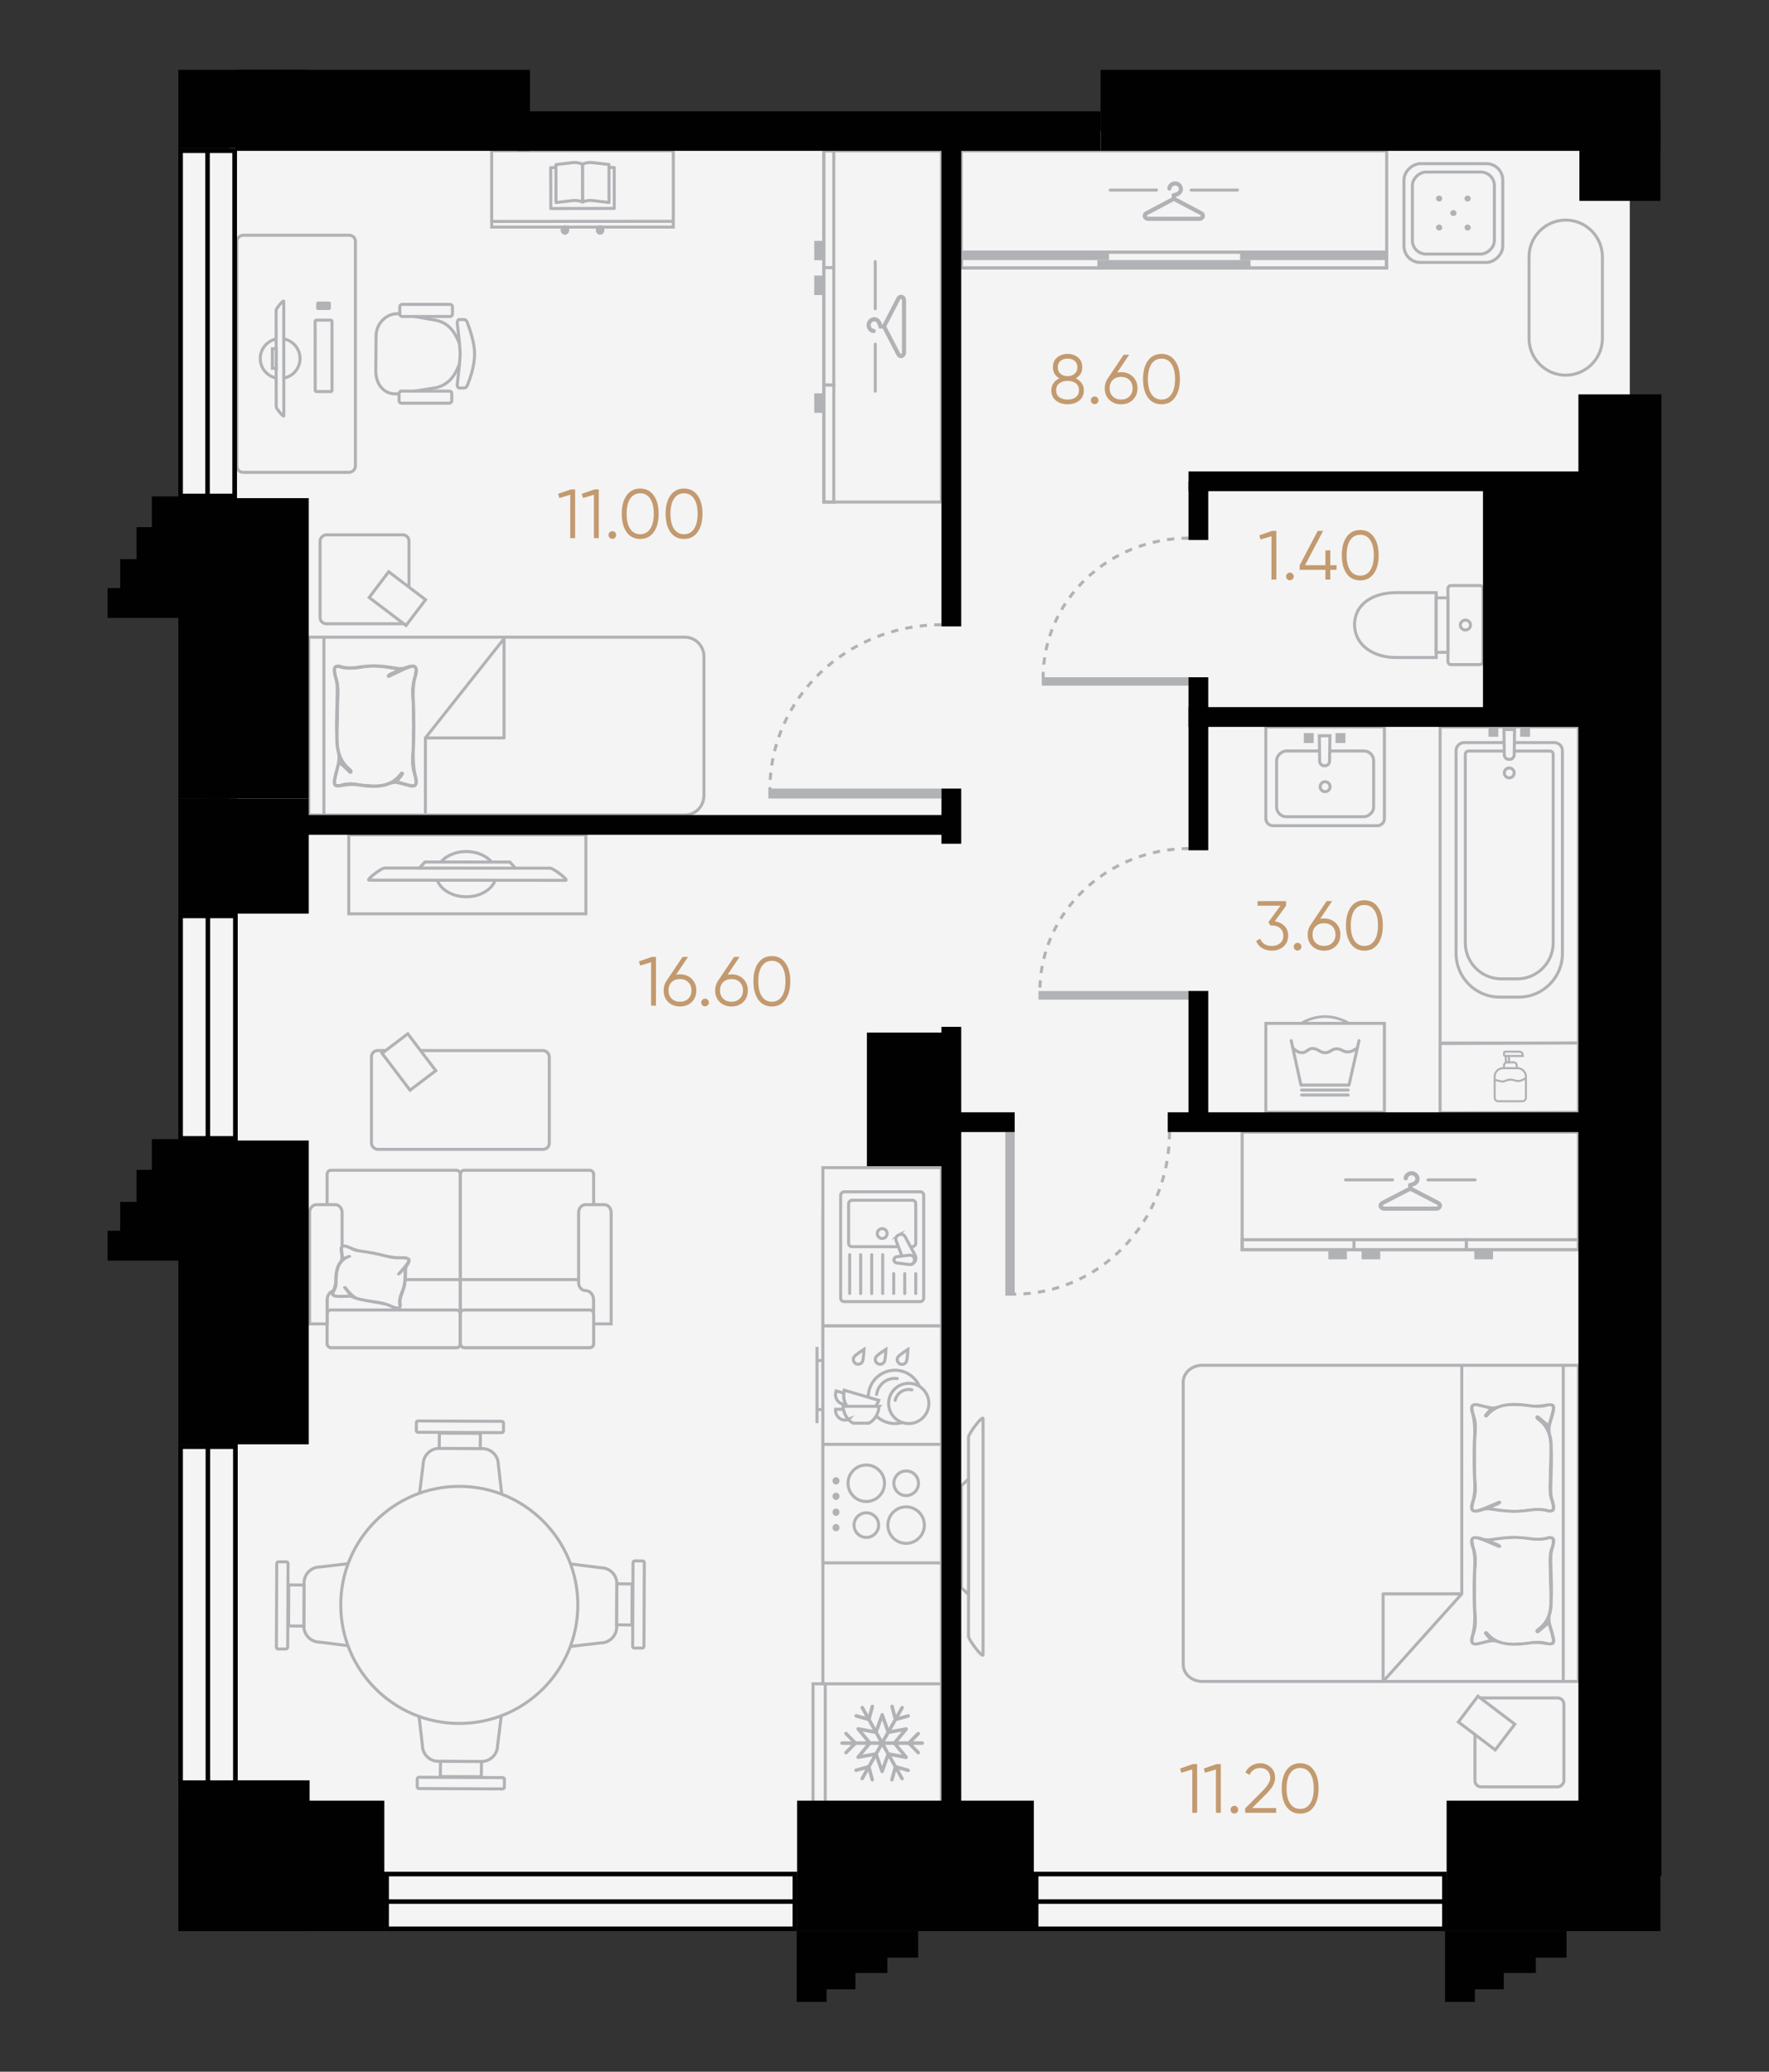 <?xml version="1.0" encoding="UTF-8"?>
<svg id="_Планы" data-name="Планы" xmlns="http://www.w3.org/2000/svg" width="760" height="890" viewBox="0 0 760 890">
  <rect x="0" y="0" width="760" height="890" fill="#333333" stroke="none"/>
  <defs>
    <style>
      .cls-1, .cls-2, .cls-3, .cls-4, .cls-5, .cls-6, .cls-7, .cls-8, .cls-9, .cls-10, .cls-11, .cls-12, .cls-13, .cls-14, .cls-15, .cls-16, .cls-17 {
        stroke: #b1b2b5;
      }

      .cls-1, .cls-2, .cls-3, .cls-4, .cls-5, .cls-6, .cls-7, .cls-9, .cls-11, .cls-12, .cls-13, .cls-14, .cls-15, .cls-17 {
        stroke-miterlimit: 10;
      }

      .cls-1, .cls-2, .cls-5, .cls-7, .cls-9, .cls-11, .cls-14, .cls-15, .cls-16 {
        fill: none;
      }

      .cls-1, .cls-6 {
        stroke-width: 1.306px;
      }

      .cls-2 {
        stroke-width: 1.152px;
      }

      .cls-18, .cls-19 {
        fill: #010102;
      }

      .cls-18, .cls-13 {
        fill-rule: evenodd;
      }

      .cls-3, .cls-4, .cls-6, .cls-8, .cls-10, .cls-20, .cls-12, .cls-13, .cls-17 {
        fill: #f4f4f4;
      }

      .cls-3, .cls-4, .cls-7, .cls-8, .cls-10, .cls-11, .cls-13, .cls-15, .cls-16 {
        stroke-width: 1.302px;
      }

      .cls-4, .cls-8, .cls-11, .cls-16 {
        stroke-linecap: round;
      }

      .cls-5, .cls-17 {
        stroke-width: 1.291px;
      }

      .cls-21 {
        fill: #b1b2b5;
      }

      .cls-7 {
        stroke-dasharray: 3.125 3.125;
      }

      .cls-8, .cls-10, .cls-16 {
        stroke-linejoin: round;
      }

      .cls-9 {
        stroke-width: .887px;
      }

      .cls-22 {
        fill: #c39a6f;
      }

      .cls-12 {
        stroke-width: 1.303px;
      }

      .cls-14 {
        stroke-width: 1.38px;
      }
    </style>
  </defs>
  <rect class="cls-20" x="98.49" y="56.316" width="601.7" height="751.399"/>
  <g>
    <rect class="cls-17" x="580.502" y="350.457" width="135.813" height="59.424" transform="translate(1028.577 -268.24) rotate(90)"/>
    <path class="cls-17" d="M597.211,350.83h87.125c10.341,0,18.736,8.395,18.736,18.736v8.225c0,10.341-8.395,18.736-18.736,18.736h-87.125c-1.913,0-3.467-1.553-3.467-3.467v-38.765c0-1.913,1.553-3.467,3.467-3.467Z" transform="translate(1022.088 -274.729) rotate(90)"/>
    <path class="cls-17" d="M600.849,352.701h81.01c8.545,0,15.482,6.937,15.482,15.482v6.796c0,8.545-6.937,15.482-15.482,15.482h-81.01c-.758,0-1.373-.615-1.373-1.373v-35.014c0-.758.615-1.373,1.373-1.373Z" transform="translate(1019.989 -276.827) rotate(90)"/>
    <path class="cls-5" d="M646.286,332.045c0,1.172.946,2.12,2.127,2.12,1.172,0,2.118-.948,2.118-2.12,0-1.18-.946-2.124-2.118-2.124-1.181,0-2.127.945-2.127,2.124Z"/>
    <g>
      <path class="cls-17" d="M648.671,326.188h-.525c-1.03,0-1.865-.892-1.865-1.992l-.152-10.79h4.56s-.152,10.79-.152,10.79c0,1.1-.835,1.992-1.865,1.992Z"/>
      <rect class="cls-21" x="653.104" y="312.262" width="4.235" height="4.235"/>
      <rect class="cls-21" x="639.478" y="312.262" width="4.235" height="4.235"/>
    </g>
  </g>
  <g>
    <path class="cls-3" d="M635.851,251.548h-12.538c-.698,0-1.264.632-1.264,1.411v31.135c0,.779.566,1.411,1.264,1.411h12.538c.698,0,1.264-.632,1.264-1.411v-31.135c0-.779-.566-1.411-1.264-1.411Z"/>
    <path class="cls-3" d="M599.845,254.595c-9.894,0-17.914,4.771-17.914,13.931v0c.251,8.721,8.02,13.931,17.914,13.931h17.179v-27.862h-17.179Z"/>
    <rect class="cls-3" x="607.832" y="266.014" width="23.409" height="5.025" transform="translate(351.01 888.062) rotate(-90)"/>
    <path class="cls-15" d="M629.583,266.404c-1.216,0-2.189.945-2.189,2.123,0,1.17.973,2.121,2.189,2.121,1.205,0,2.186-.951,2.186-2.121,0-1.178-.981-2.123-2.186-2.123Z"/>
  </g>
  <g>
    <g>
      <path class="cls-6" d="M548.077,308.017h39.409c1.676,0,3.037,1.361,3.037,3.037v44.861c0,1.676-1.361,3.037-3.037,3.037h-39.409v-50.935h0Z" transform="translate(902.784 -235.815) rotate(90)"/>
      <rect class="cls-6" x="555.18" y="315.89" width="28.239" height="41.697" rx="4.167" ry="4.167" transform="translate(906.038 -232.561) rotate(90)"/>
      <path class="cls-1" d="M571.422,337.964c0,1.191-.945,2.137-2.13,2.137-1.175,0-2.114-.947-2.114-2.137,0-1.188.939-2.137,2.114-2.137,1.185,0,2.13.948,2.13,2.137Z"/>
    </g>
    <g>
      <path class="cls-6" d="M568.825,328.942h.525c1.03,0,1.865-.898,1.865-2.006l.152-10.866h-4.56s.152,10.866.152,10.866c0,1.108.835,2.006,1.865,2.006Z"/>
      <rect class="cls-21" x="560.157" y="314.919" width="4.235" height="4.265" transform="translate(1124.549 634.103) rotate(180)"/>
      <rect class="cls-21" x="573.783" y="314.919" width="4.235" height="4.265" transform="translate(1151.801 634.103) rotate(180)"/>
    </g>
  </g>
  <g>
    <path class="cls-2" d="M579.444,439.586c-1.91-1.127-5.246-2.713-9.56-2.854-5.029-.164-8.891,1.719-10.879,2.901"/>
    <rect class="cls-3" x="543.832" y="439.633" width="50.935" height="38.201"/>
    <g>
      <path class="cls-20" d="M583.1,450.479l-3.534,15.66h-20.661l-3.354-15.421c.838.718,2.006,1.497,3.413,1.497,1.946.03,2.605-1.587,4.372-1.737l.868-.03c2.216.27,2.844,1.797,5.12,1.767,2.455,0,2.785-1.737,5.27-1.647,2.066.06,2.575,1.287,4.611,1.317,1.617.03,2.964-.718,3.893-1.407Z"/>
      <polyline class="cls-16" points="554.733 447.054 558.913 466.143 579.561 466.143 583.866 447.054"/>
      <path class="cls-4" d="M582.805,450.362c-.895.714-2.267,1.561-3.935,1.534-1.983-.033-2.47-1.269-4.469-1.334-2.395-.078-2.703,1.665-5.069,1.667-2.295.002-2.881-1.636-5.202-1.801-2.168-.154-2.729,1.828-4.802,1.801-1.507-.02-2.729-.943-3.535-1.734"/>
      <line class="cls-4" x1="559.193" y1="468.278" x2="579.188" y2="468.278"/>
      <line class="cls-4" x1="559.193" y1="470.413" x2="579.188" y2="470.413"/>
    </g>
  </g>
  <g>
    <polygon class="cls-3" points="678.12 448.075 618.696 448.29 618.696 478.049 678.12 477.834 678.12 448.075"/>
    <g>
      <polygon class="cls-20" points="655.566 463.125 652.506 464.419 648.884 463.795 644.862 464.556 642.175 463.775 642.435 472.689 655.566 472.689 655.566 463.125"/>
      <g>
        <path class="cls-9" d="M645.777,458.877h6.143c2.012,0,3.646,1.633,3.646,3.646v9.02c0,.852-.692,1.543-1.543,1.543h-10.347c-.852,0-1.543-.692-1.543-1.543v-9.02c0-2.012,1.633-3.646,3.646-3.646Z"/>
        <path class="cls-9" d="M647.551,456.35h2.683c.757,0,1.371.614,1.371,1.371v1.155h-5.425v-1.155c0-.757.614-1.371,1.371-1.371Z"/>
        <path class="cls-9" d="M646.69,451.772h6.027c.823,0,1.492.668,1.492,1.492v.392h-7.519c-.282,0-.511-.229-.511-.511v-.861c0-.282.229-.511.511-.511Z"/>
        <path class="cls-9" d="M655.566,463.125c-.636.327-1.604,1.084-2.871,1.225-1.908.214-2.56-.813-4.385-.495-2.074.361-1.807.899-3.278.693-1.292-.181-2.894-.729-2.901-.648"/>
        <rect class="cls-9" x="646.922" y="453.652" width="1.388" height="2.698"/>
      </g>
    </g>
  </g>
  <g>
    <g>
      <g>
        <g>
          <rect class="cls-3" x="140.536" y="502.729" width="57.237" height="76.204" rx="1.668" ry="1.668"/>
          <rect class="cls-3" x="140.536" y="562.753" width="57.237" height="16.181" rx="1.668" ry="1.668"/>
          <path class="cls-3" d="M144.027,554.427h0c1.626,0,2.944-1.512,2.944-3.378v-30.162c0-1.865-1.318-3.378-2.944-3.378h-8.079c-1.626,0-2.944,1.512-2.944,3.378v47.836s7.531,0,7.531,0v-10.29c0-2.213,1.563-4.006,3.492-4.006Z"/>
          <line class="cls-12" x1="146.972" y1="549.714" x2="197.773" y2="549.714"/>
        </g>
        <g>
          <rect class="cls-3" x="197.802" y="502.729" width="57.237" height="76.204" rx="1.668" ry="1.668"/>
          <path class="cls-3" d="M251.536,554.427h0c-1.626,0-2.944-1.512-2.944-3.378v-30.162c0-1.865,1.318-3.378,2.944-3.378h8.079c1.626,0,2.944,1.512,2.944,3.378v47.836h-7.531v-10.29c0-2.213-1.563-4.006-3.492-4.006Z"/>
          <rect class="cls-3" x="197.802" y="562.753" width="57.237" height="16.181" rx="1.668" ry="1.668"/>
          <line class="cls-12" x1="197.802" y1="549.714" x2="248.055" y2="549.714"/>
        </g>
      </g>
      <g>
        <path class="cls-21" d="M142.212,555.311c-.02.105-.01.176.004.161-.06.508.035.924.285,1.237.246.306.649.525,1.228.669.092.023.184.044.281.061.127.023.26.044.412.061l.082-.37h0l.064.383c.155.016.309.032.485.04,1.205.044,2.4.009,3.572-.035l1.057-.018c.331-.003.565-.019.73-.078.073.026.174.062.3.101,1.274.593,2.673,1.044,4.276,1.379l.833.167c.214.05.391.091.538.126.134.066.328.104.556.149.13.028.228.023.3.001.535.089,1.069.18,1.598.278.675.124,1.355.24,2.079.362,1.494.255,3.038.517,4.532.875.393.094.771.227,1.114.353l.168.064c.273.104.548.206.813.338.379.187.836.37,1.421.569l.303.123c.08.031.165.05.252.069l.291.083c.094.026.262.067.464.106.043.013.085.025.124.029l.057.004.041-.001c.143.016.294.012.44.004.433-.016.763-.103,1.012-.263.161-.104.265-.245.368-.386.113-.154.196-.335.231-.492l.07-.216c.015-.044.04-.107.047-.192.015-.162.026-.335-.009-.502-.174-.833-.17-1.688.01-2.607.099-.454.225-.909.373-1.347.136-.394.288-.779.448-1.155.041-.095.07-.19.098-.285.019-.061.037-.123.066-.199l.081-.204c.023-.061.04-.126.056-.19.007-.032.014-.064.027-.1.263-.755.455-1.423.585-2.04.009-.038.021-.073.034-.11.022-.066.042-.135.057-.208.066-.334.11-.67.155-1.007l.015-.111c.064-.48.107-.947.142-1.42l.018-.222c.012-.139.023-.278.029-.411.052-1.022.072-1.985.052-2.86l-.004-.186c-.022-.836.101-1.524.785-2.374.205-.256.314-.499.455-.826l.066-.149c.045-.094.06-.176.101-.312.043-.086.095-.193.117-.306.02-.094.009-.17,0-.17.023-.18.001-.335-.028-.509-.013-.054-.025-.106-.047-.195-.013-.088-.034-.218-.111-.334-.069-.111-.165-.181-.282-.266-.067-.067-.146-.138-.297-.246-.083-.057-.17-.114-.268-.161-.155-.078-.345-.143-.566-.198-.038-.01-.07-.025-.104-.038-.078-.031-.157-.061-.314-.091-.156-.01-.314-.026-.471-.042-.352-.035-.722-.073-1.063-.041-.225.02-.447.025-.671.028l-.272.004c-.173.012-.356.009-.535.009h-.216c-1.212-.031-2.526-.192-4.134-.505-.393-.078-.781-.161-1.17-.244l-.19-.041c-4.018-.986-5.267-1.273-10.046-1.979l-.216-.038c-2.138-.364-2.423-.467-4.83-1.462l-.104-.045c-.194-.085-.39-.17-.564-.231-.06-.028-.123-.053-.184-.076-.054-.021-.108-.041-.158-.066-.186-.089-.394-.146-.591-.196l-.219-.038c-.325-.088-.638-.132-.933-.132-.055,0-.111.001-.167.004l-.066.003c-.184.016-.461.052-.763.202l-.007.004c-.057.01-.143.028-.225.083-.113.075-.167.174-.18.221-.074.072-.124.149-.164.212l-.069.11c-.069.113-.155.252-.168.362l-.076.179c-.039.209-.047.43-.019.723-.008.041-.018.107-.009.19.038.411.095.823.153,1.235l.015.104c.086.606.184,1.293.21,1.959.021.537-.137,1.07-.421,1.423-.05.06-.086.121-.167.254-.291.375-.554.786-.784,1.225-.104.201-.186.401-.266.602l-.121.3c-.073.174-.145.351-.205.536-.132.404-.24.809-.326,1.227l-.023.11c-.143.717-.244,1.421-.29,2.037-.007.086-.009.174-.01.262l-.003.136c-.075.896-.105,1.691-.091,2.39l-.01.139c-.013.162-.025.323-.05.483-.154.972-.467,1.969-.904,2.885-.099.206-.168.397-.235.59l-.034.092.355.119-.399.012c-.035.098-.067.195-.083.28ZM150.923,537.415c1.309.638,1.511.737,3.426.989,4.244.562,6.781,1.054,11.31,2.194,2.052.518,3.823.765,5.489.765.32,0,.638-.009.952-.026.594-.041,1.278-.007,2.13.086.25.028.342.101.349.136-.004.016-.016.063-.067.14l-.145.225c-.279.433-.566.883-.895,1.284-.374.455-.765.901-1.155,1.348-.39.445-.781.891-1.155,1.347-.092.114-.2.23-.308.347-.164.179-.332.362-.467.542-.079.105-.134.228-.158.356-.083.429.156.868.572,1.045.317.138,1.154.288,2.21-1.138.007,1.488-.057,3.126-.363,4.695-.17.861-.393,1.641-.686,2.388l-.072.18c-.432,1.104-.879,2.244-1.108,3.422-.208,1.06-.217,2.036-.028,2.984.025.135.019.198.035.207,0,0-.11.048-.505-.064-.791-.228-1.404-.455-1.927-.713-2.223-1.099-4.688-1.5-6.863-1.856-.891-.145-1.582-.246-2.208-.338-1.236-.181-2.21-.325-3.953-.689-2.257-.473-2.644-.856-4.083-2.282l-.491-.484c-.395-.388-.595-.656-.996-1.191l-.351-.469c-.496-.657-1.148-.78-1.59-.682-.399.092-.69.373-.76.732-.058.305.048.631.3.921.367.419.867,1.082,1.351,1.724.075.1.151.199.224.297-.197.003-.396.007-.598.01-1.075.022-2.188.042-3.305.015-.809-.021-.983-.11-1.005-.192.026-.133.123-.344.293-.641.461-.801.781-1.642.949-2.504.108-.555.156-1.13.146-1.714-.02-1.115.056-2.31.238-3.757.035-.287.079-.57.134-.849.553-2.837,2.046-4.608,4.669-5.563.409-.113.683-.38.752-.735.061-.312-.051-.64-.3-.875-.294-.278-.715-.37-1.149-.266-.578.145-1.019.343-1.448.534-.072.032-.145.066-.218.098l-.07-.515c-.107-.777-.21-1.531-.281-2.288-.012-.123-.004-.198.02-.294,0,0,.105-.059.506.053.695.193,1.366.443,1.996.745l.654.317ZM144.608,557.139l0.0 0v.001l-0-.001ZM147.668,534.999h0v-0.0 0ZM146.495,535.658l-.001.001-.004-.002.004.001Z"/>
        <path class="cls-20" d="M149.687,556.199c-.655-.845-1.487-1.997-2.041-2.631-.771-.881.624-1.613,1.47-.497.659.871.862,1.19,1.383,1.701,1.857,1.819,2.146,2.318,4.76,2.865,2.633.551,3.519.598,6.176,1.031,2.325.379,4.633.772,6.758,1.822.624.308,1.308.541,1.989.737.745.214,1.063.052.94-.572-.454-2.299.386-4.326,1.189-6.38,1.007-2.577,1.126-5.299,1.06-8.243-.261.307-.439.482-.575.68-1.479,2.106-2.546.893-2.111.308.224-.301.535-.596.767-.878.749-.911,1.562-1.783,2.31-2.695.4-.487.727-1.02,1.065-1.543.311-.48.028-.787-.556-.852-.728-.08-1.473-.13-2.194-.089-2.144.123-4.238-.201-6.327-.728-4.331-1.091-6.922-1.616-11.352-2.202-2.13-.282-2.03-.344-3.968-1.274-.652-.313-1.351-.573-2.057-.768-.766-.212-1.061-.016-1.0.64.101,1.078.269,2.156.418,3.3.717-.279,1.239-.597,2.063-.804.945-.237,1.428.896.507,1.153-3.468,1.261-4.703,3.765-5.076,6.727-.158,1.26-.264,2.535-.241,3.811.027,1.447-.32,2.763-1.045,4.023-.637,1.107-.458,1.355,1.026,1.394,1.617.042,3.23-.022,4.662-.037Z"/>
      </g>
    </g>
    <g>
      <rect class="cls-3" x="159.58" y="451.311" width="76.402" height="42.446" rx="2.674" ry="2.674" transform="translate(395.563 945.068) rotate(-180)"/>
      <rect class="cls-3" x="168.73" y="446.279" width="13.888" height="19.885" transform="translate(591.447 713.385) rotate(142.798)"/>
    </g>
  </g>
  <rect class="cls-3" x="353.539" y="520.738" width="50.935" height="210.37"/>
  <g>
    <rect class="cls-3" x="349.294" y="723.353" width="55.18" height="50.935"/>
    <path class="cls-21" d="M374.972,732.329c-.396-.112-.808.125-.917.53l-1.019,3.813-1.957-3.494c-.204-.364-.659-.493-1.016-.286-.24.142-.376.397-.376.662,0,.129.03.259.099.378l1.958,3.494-3.737-1.04c-.397-.111-.808.13-.918.535-.018.066-.025.133-.025.2,0,.334.218.642.55.735l5.176,1.437,2.136,3.816-6.115-1.136c-.309-.059-.619.089-.779.364-.156.278-.127.627.077.872l4.003,4.848h-4.309s-3.792-3.868-3.792-3.868c-.295-.296-.765-.296-1.055,0-.145.148-.218.341-.218.538,0,.194.073.391.218.539l2.74,2.791h-3.949c-.411,0-.746.342-.746.761,0,.42.335.762.746.762h3.949l-2.74,2.791c-.145.149-.218.346-.218.539,0,.197.073.39.218.538.291.298.76.298,1.052,0l3.796-3.868h4.28l-4,4.801c-.117.14-.179.315-.179.493,0,.13.033.26.102.379.156.279.466.426.775.367l6.136-1.113-2.151,3.82-5.178,1.429c-.336.089-.553.397-.553.735,0,.064.011.13.025.197.109.405.521.646.918.535l3.737-1.028-1.965,3.49c-.065.119-.099.249-.099.378,0,.264.135.52.376.662.353.207.811.082,1.016-.282l1.969-3.49,1.008,3.813c.109.408.517.645.917.538.397-.112.634-.528.525-.933l-1.401-5.286,2.129-3.772,2.071,5.918c.105.3.386.505.699.505.317,0,.596-.2.703-.501l2.103-5.926,2.122,3.791-1.412,5.279c-.015.067-.025.138-.025.2,0,.334.218.643.55.736.396.108.808-.13.917-.535l1.019-3.813,1.958,3.497c.204.364.659.491,1.016.282.357-.208.481-.672.277-1.04l-1.958-3.493,3.738,1.04c.397.107.804-.13.914-.534.109-.405-.124-.824-.525-.936l-5.175-1.436-2.136-3.817,6.115,1.136c.309.06.622-.088.779-.363.16-.279.128-.628-.073-.873l-4.004-4.849h4.306l3.796,3.868c.292.298.761.298,1.052,0,.292-.296.292-.775,0-1.077l-2.736-2.791h3.945c.411,0,.746-.341.746-.762,0-.419-.335-.761-.746-.761h-3.945l2.736-2.791c.292-.297.292-.779,0-1.077-.291-.296-.76-.296-1.052,0l-3.796,3.868h-4.28s4-4.799,4-4.799c.2-.249.233-.594.076-.873-.156-.278-.466-.428-.775-.371l-6.136,1.117,2.151-3.82,5.178-1.429c.401-.111.634-.53.528-.931-.109-.405-.517-.646-.914-.535l-3.741,1.028,1.965-3.489c.208-.368.084-.829-.273-1.04-.357-.208-.812-.082-1.019.282l-1.965,3.49-1.012-3.817c-.105-.405-.517-.646-.913-.535-.331.093-.55.397-.55.736,0,.063.007.13.025.197l1.398,5.282-2.125,3.776-2.071-5.917c-.105-.301-.385-.502-.702-.505-.313,0-.593.2-.703.502l-2.099,5.925-2.122-3.79,1.409-5.279c.109-.401-.124-.824-.521-.931h0ZM380.807,744.056l-1.82,3.234-1.809-3.227,1.826-5.153,1.802,5.145ZM383.93,748.058h-3.658s1.809-3.208,1.809-3.208l5.325-.968-3.475,4.176ZM382.073,752.803l-1.805-3.223h3.639s3.48,4.21,3.48,4.21l-5.315-.988ZM377.16,753.583l1.824-3.233,1.809,3.23-1.827,5.149-1.805-5.145ZM374.04,749.581h3.654l-1.805,3.208-5.329.968,3.479-4.176ZM375.893,744.836l1.805,3.222h-3.639l-3.476-4.209,5.311.987ZM370.583,743.849"/>
    <line class="cls-15" x1="354.539" y1="774.288" x2="354.539" y2="723.353"/>
  </g>
  <g>
    <path class="cls-3" d="M404.474,620.465v50.935h-50.935v-50.935h50.935Z"/>
    <g>
      <g>
        <circle class="cls-20" cx="389.289" cy="655.174" r="7.838"/>
        <path class="cls-21" d="M389.288,647.987c3.963,0,7.187,3.224,7.187,7.187,0,3.963-3.224,7.187-7.187,7.187-3.963,0-7.187-3.224-7.187-7.187,0-3.963,3.224-7.187,7.187-7.187M389.288,646.685c-4.688,0-8.489,3.801-8.489,8.489,0,4.688,3.801,8.489,8.489,8.489,4.689,0,8.489-3.801,8.489-8.489,0-4.689-3.801-8.489-8.489-8.489h0Z"/>
      </g>
      <g>
        <path class="cls-20" d="M372.174,645.033c-4.322,0-7.838-3.516-7.838-7.838s3.516-7.838,7.838-7.838c4.322,0,7.838,3.516,7.838,7.838s-3.516,7.838-7.838,7.838Z"/>
        <path class="cls-21" d="M372.174,630.008c3.963,0,7.187,3.224,7.187,7.187,0,3.963-3.224,7.187-7.187,7.187-3.963,0-7.187-3.224-7.187-7.187,0-3.963,3.224-7.187,7.187-7.187M372.174,628.707c-4.688,0-8.489,3.801-8.489,8.489,0,4.689,3.801,8.489,8.489,8.489,4.689,0,8.489-3.801,8.489-8.489,0-4.688-3.801-8.489-8.489-8.489h0Z"/>
      </g>
      <g>
        <path class="cls-20" d="M372.2,660.466c-2.917,0-5.291-2.374-5.291-5.292s2.374-5.291,5.291-5.291c2.918,0,5.292,2.373,5.292,5.291s-2.374,5.292-5.292,5.292Z"/>
        <path class="cls-21" d="M372.2,650.534c2.559,0,4.641,2.082,4.641,4.641,0,2.559-2.082,4.641-4.641,4.641-2.559,0-4.64-2.082-4.64-4.641,0-2.559,2.082-4.641,4.64-4.641M372.2,649.232c-3.282,0-5.942,2.661-5.942,5.943,0,3.282,2.66,5.943,5.942,5.943s5.943-2.661,5.943-5.943c0-3.282-2.661-5.943-5.943-5.943h0Z"/>
      </g>
      <g>
        <path class="cls-20" d="M389.314,642.486c-2.918,0-5.292-2.373-5.292-5.291s2.374-5.291,5.292-5.291c2.917,0,5.292,2.373,5.292,5.291s-2.374,5.291-5.292,5.291Z"/>
        <path class="cls-21" d="M389.314,632.555c2.559,0,4.641,2.082,4.641,4.64,0,2.559-2.082,4.641-4.641,4.641s-4.641-2.082-4.641-4.641c0-2.559,2.082-4.64,4.641-4.64M389.314,631.253c-3.282,0-5.943,2.661-5.943,5.942,0,3.282,2.661,5.943,5.943,5.943s5.943-2.661,5.943-5.943c0-3.282-2.661-5.942-5.943-5.942h0Z"/>
      </g>
    </g>
    <path class="cls-21" d="M359.123,636.165h.06M357.666,636.165c0,.864.694,1.564,1.517,1.564s1.488-.699,1.488-1.564c0-.864-.665-1.563-1.488-1.563h-.058c-.822,0-1.459.699-1.459,1.563ZM359.123,642.802h.06M357.666,642.801c0,.864.694,1.563,1.517,1.563s1.488-.699,1.488-1.563c0-.864-.665-1.564-1.488-1.564h-.058c-.822,0-1.459.699-1.459,1.564ZM359.123,649.637h.06M357.666,649.638c0,.864.694,1.563,1.517,1.563s1.488-.699,1.488-1.563c0-.864-.665-1.564-1.488-1.564h-.058c-.822,0-1.459.699-1.459,1.564ZM359.123,656.274h.06M357.666,656.273c0,.864.694,1.564,1.517,1.564s1.488-.699,1.488-1.564c0-.864-.665-1.563-1.488-1.563h-.058c-.822,0-1.459.699-1.459,1.563Z"/>
  </g>
  <g>
    <g>
      <path class="cls-3" d="M353.539,620.465v-50.935h50.935v50.935h-50.935Z"/>
      <g>
        <line class="cls-3" x1="351.008" y1="578.614" x2="351.008" y2="611.382"/>
        <g>
          <line class="cls-3" x1="350.54" y1="605.542" x2="353.539" y2="605.542"/>
          <line class="cls-3" x1="351.008" y1="584.453" x2="353.539" y2="584.453"/>
        </g>
      </g>
    </g>
    <g>
      <g>
        <circle class="cls-3" cx="384.481" cy="600.095" r="11.452" transform="translate(-257.375 290.319) rotate(-31.589)"/>
        <path class="cls-4" d="M376.607,599.056c.574-4.348,4.564-7.409,8.912-6.835"/>
      </g>
      <g>
        <path class="cls-3" d="M381.994,600.985c1.058-4.655,5.69-7.571,10.346-6.513,4.655,1.058,7.571,5.69,6.513,10.345-1.058,4.655-5.69,7.571-10.346,6.513-4.655-1.058-7.571-5.69-6.513-10.346Z"/>
        <path class="cls-4" d="M384.578,601.572c.734-3.229,3.947-5.251,7.175-4.517"/>
      </g>
      <g>
        <path class="cls-20" d="M368.677,586.073c-.36,0-.716-.096-1.031-.276-.986-.57-1.326-1.837-.756-2.824.401-.695,2.555-2.212,4.309-3.33-.092,2.078-.328,4.702-.729,5.397-.368.638-1.055,1.033-1.793,1.033Z"/>
        <path class="cls-21" d="M370.478,580.892c-.123,1.788-.333,3.397-.572,3.822-.252.437-.723.708-1.229.708-.25,0-.487-.064-.705-.19-.676-.39-.909-1.258-.518-1.934.248-.419,1.537-1.405,3.024-2.406M371.889,578.448s-4.813,2.9-5.563,4.2c-.75,1.3-.305,2.962.995,3.713.428.247.895.365,1.356.365.939,0,1.853-.487,2.356-1.359.75-1.3.856-6.917.856-6.917h0Z"/>
      </g>
      <g>
        <path class="cls-20" d="M378.104,586.073c-.36,0-.716-.096-1.031-.276-.986-.57-1.326-1.837-.756-2.824.401-.695,2.555-2.211,4.309-3.33-.092,2.078-.328,4.702-.73,5.397-.368.638-1.055,1.033-1.792,1.033Z"/>
        <path class="cls-21" d="M379.905,580.893c-.123,1.788-.333,3.397-.572,3.822-.252.437-.723.708-1.228.708-.249,0-.487-.064-.705-.19-.328-.189-.562-.494-.66-.86-.098-.365-.048-.747.141-1.074.248-.419,1.537-1.405,3.024-2.406M381.316,578.448s-4.812,2.9-5.563,4.2c-.75,1.3-.305,2.962.995,3.713.428.247.895.365,1.356.365.939,0,1.853-.487,2.356-1.359.75-1.3.856-6.917.856-6.917h0Z"/>
      </g>
      <g>
        <path class="cls-20" d="M387.531,586.122c-.36,0-.716-.096-1.031-.276-.986-.57-1.326-1.837-.756-2.824.401-.695,2.555-2.211,4.309-3.33-.092,2.079-.328,4.702-.73,5.397-.368.638-1.055,1.033-1.792,1.033Z"/>
        <path class="cls-21" d="M389.332,580.942c-.123,1.789-.333,3.398-.572,3.822-.252.437-.723.708-1.229.708-.25,0-.487-.064-.705-.19-.327-.189-.562-.494-.66-.86-.098-.365-.048-.747.141-1.074.248-.419,1.537-1.405,3.024-2.406M390.744,578.497s-4.812,2.9-5.563,4.2c-.75,1.3-.305,2.962.995,3.712.428.247.895.365,1.357.365.939,0,1.853-.487,2.356-1.359.75-1.3.856-6.918.856-6.918h0Z"/>
      </g>
      <g>
        <path class="cls-3" d="M377.526,601.563c-1.006,3.013-3.438,5.141-6.165,5.716l-6.553-1.917c-.385-.393-.76-.815-1.053-1.307-.151-.231-.322-.5-.456-.789-.706-1.424-1.005-3.071-.813-4.794.031-.428.12-.838.21-1.249l14.832,4.338Z"/>
        <path class="cls-3" d="M363.298,603.268c-.481.046-.966-.002-1.426-.137-2.185-.639-3.408-2.962-2.753-5.204.042-.144.058-.238.118-.403l3.248.95c-.192,1.722.107,3.37.813,4.794Z"/>
      </g>
      <g>
        <path class="cls-3" d="M377.635,604.157c-.12,3.175-1.857,5.9-4.312,7.218h-6.828c-.479-.27-.958-.569-1.378-.958-.21-.18-.449-.39-.659-.629-1.078-1.168-1.827-2.666-2.126-4.373-.09-.419-.12-.838-.15-1.258h15.453Z"/>
        <path class="cls-3" d="M364.458,609.788c-.449.18-.928.269-1.408.269-2.276,0-4.103-1.886-4.103-4.222,0-.15-.011-.245,0-.42h3.384c.299,1.707,1.048,3.204,2.126,4.373Z"/>
      </g>
    </g>
  </g>
  <g>
    <rect class="cls-3" x="149.842" y="358.61" width="101.87" height="33.957" transform="translate(401.553 751.176) rotate(180)"/>
    <g>
      <path class="cls-3" d="M187.388,375.521c.004-5.368,5.791-9.716,12.924-9.71,7.134.006,12.913,4.363,12.908,9.731-.004,5.368-5.791,9.715-12.925,9.709-7.133-.006-12.913-4.363-12.908-9.731Z"/>
      <path class="cls-3" d="M165.213,372.897l71.162.059c1.433.001,8.093,5.218,6.66,5.217l-84.49-.071c-1.433-.001,5.235-5.207,6.668-5.206Z"/>
      <polygon class="cls-3" points="180.161 372.909 182.56 370.306 219.033 370.336 221.428 372.944 180.161 372.909"/>
    </g>
  </g>
  <g>
    <path class="cls-3" d="M353.539,569.53v-67.914s50.935,0,50.935,0v67.914s-50.935,0-50.935,0Z"/>
    <rect class="cls-8" x="355.422" y="517.729" width="47.168" height="35.688" rx="1.476" ry="1.476" transform="translate(914.579 156.567) rotate(90)"/>
    <rect class="cls-3" x="369.023" y="511.171" width="19.965" height="28.839" rx="1.476" ry="1.476" transform="translate(904.597 146.584) rotate(90)"/>
    <path class="cls-15" d="M379.006,527.799c1.172,0,2.122.95,2.122,2.122,0,1.172-.95,2.122-2.122,2.122-1.172,0-2.122-.95-2.122-2.122,0-1.172.95-2.122,2.122-2.122Z"/>
    <line class="cls-11" x1="383.961" y1="547.147" x2="383.961" y2="555.663"/>
    <line class="cls-11" x1="388.693" y1="547.147" x2="388.693" y2="555.663"/>
    <line class="cls-11" x1="393.426" y1="547.147" x2="393.426" y2="555.663"/>
    <line class="cls-11" x1="379.228" y1="539.005" x2="379.228" y2="555.663"/>
    <line class="cls-11" x1="374.496" y1="539.005" x2="374.496" y2="555.663"/>
    <line class="cls-11" x1="369.763" y1="539.005" x2="369.763" y2="555.663"/>
    <line class="cls-11" x1="365.03" y1="539.005" x2="365.03" y2="555.663"/>
    <path class="cls-3" d="M385.929,530.607l.477-.22c.936-.431,2.067.03,2.528,1.029l4.223,7.836c.735,1.376.16,3.088-1.257,3.74l-0.0 0c-1.445.665-3.149-.05-3.686-1.547l-3.145-8.25c-.46-.999-.075-2.159.861-2.59Z"/>
    <path class="cls-3" d="M384.054,541.215v-0c0-.679.506-1.252,1.18-1.336l5.525-.689c1.161-.062,2.137.862,2.137,2.025v0c0,1.163-.976,2.087-2.137,2.025l-5.525-.689c-.674-.084-1.18-.657-1.18-1.336Z"/>
  </g>
  <g>
    <g>
      <path class="cls-13" d="M226.84,677.255l-.106,24.489c-.016,3.771,3.056,6.869,6.826,6.885l24.502-2.848c3.771.016,6.869-3.056,6.885-6.826l.08-18.581c.016-3.771-3.056-6.869-6.826-6.885l-24.476-3.06c-3.77-.016-6.869,3.056-6.885,6.826Z"/>
      <polygon class="cls-3" points="271.58 680.459 271.505 698.077 264.952 698.002 265.028 680.383 271.58 680.459"/>
      <rect class="cls-3" x="255.593" y="686.852" width="37.439" height="4.857" rx=".71" ry=".71" transform="translate(-416.146 960.614) rotate(-89.753)"/>
    </g>
    <g>
      <path class="cls-13" d="M168.723,701.683l.106-24.489c.016-3.771-3.056-6.869-6.826-6.885l-24.502,2.848c-3.771-.016-6.869,3.056-6.885,6.826l-.08,18.581c-.016,3.771,3.056,6.869,6.826,6.885l24.476,3.06c3.77.016,6.869-3.056,6.885-6.826Z"/>
      <polygon class="cls-3" points="123.983 698.479 124.059 680.861 130.611 680.937 130.535 698.555 123.983 698.479"/>
      <rect class="cls-3" x="102.532" y="687.23" width="37.439" height="4.857" rx=".71" ry=".71" transform="translate(811.426 571.383) rotate(90.247)"/>
    </g>
    <g>
      <path class="cls-13" d="M209.996,718.528l-24.489-.106c-3.771-.016-6.869,3.056-6.885,6.826l2.848,24.502c-.016,3.771,3.056,6.869,6.826,6.885l18.581.08c3.771.016,6.869-3.056,6.885-6.826l3.06-24.476c.016-3.77-3.056-6.869-6.826-6.885Z"/>
      <polygon class="cls-3" points="206.792 763.268 189.173 763.192 189.249 756.639 206.868 756.716 206.792 763.268"/>
      <rect class="cls-3" x="179.251" y="763.571" width="37.439" height="4.857" rx=".71" ry=".71" transform="translate(3.308 -.847) rotate(.247)"/>
    </g>
    <g>
      <path class="cls-13" d="M185.568,660.411l24.489.106c3.771.016,6.869-3.056,6.885-6.826l-2.848-24.502c.016-3.771-3.056-6.869-6.826-6.885l-18.581-.08c-3.771-.016-6.869,3.056-6.885,6.826l-3.06,24.476c-.016,3.77,3.056,6.869,6.826,6.885Z"/>
      <polygon class="cls-3" points="188.772 615.671 206.39 615.746 206.314 622.299 188.696 622.223 188.772 615.671"/>
      <rect class="cls-3" x="178.873" y="610.51" width="37.439" height="4.857" rx=".71" ry=".71" transform="translate(392.54 1226.724) rotate(-179.753)"/>
    </g>
    <circle class="cls-3" cx="197.322" cy="689.451" r="50.923" transform="translate(-492.554 885.283) rotate(-89.876)"/>
  </g>
  <g>
    <rect class="cls-3" x="533.663" y="486.323" width="144.457" height="50.587"/>
    <g>
      <path class="cls-21" d="M618.284,516.013l-11.485-5.951v-.284c1.913-.542,3.088-1.785,3.088-3.288,0-1.855-1.537-3.366-3.426-3.366-1.771,0-3.273,1.298-3.406,2.882-.007.02-.014.065-.017.106-.007.026-.007.051-.007.075,0,.493.408.893.91.893.481,0,.875-.368.91-.831,0-.009.004-.019.004-.029.035-.379.23-.648.383-.807.31-.32.756-.503,1.224-.503.889,0,1.61.708,1.61,1.58,0,.311-.136.592-.411.857-.352.339-.889.604-1.572.77,0,0-.861.262-.875.267-.139.051-.23.183-.23.328v1.351l-11.478,5.95c-.767.387-1.241,1.115-1.241,1.903,0,1.206,1.095,2.187,2.506,2.187h22.307c1.345,0,2.44-.982,2.44-2.187,0-.785-.471-1.514-1.234-1.902ZM617.702,517.915c0,.185-.272.4-.624.4h-22.37c-.352,0-.624-.215-.624-.4,0-.118.098-.236.258-.318.011-.005.021-.012.031-.019l11.516-5.968,11.554,5.987c.161.082.258.2.258.318Z"/>
      <line class="cls-4" x1="578.056" y1="506.861" x2="598.291" y2="506.861"/>
      <line class="cls-4" x1="613.493" y1="506.861" x2="633.727" y2="506.861"/>
    </g>
    <rect class="cls-15" x="533.664" y="532.578" width="96.305" height="4.245" transform="translate(1163.634 1069.401) rotate(180)"/>
    <line class="cls-15" x1="581.707" y1="536.823" x2="581.707" y2="532.578"/>
    <rect class="cls-15" x="629.969" y="532.578" width="48.153" height="4.245" transform="translate(1308.091 1069.401) rotate(180)"/>
    <rect class="cls-21" x="570.695" y="536.823" width="7.968" height="4.158" transform="translate(1149.359 1077.804) rotate(180)"/>
    <rect class="cls-21" x="584.97" y="536.823" width="8.006" height="4.158" transform="translate(1177.946 1077.804) rotate(180)"/>
    <rect class="cls-21" x="633.406" y="536.823" width="8.016" height="4.158" transform="translate(1274.829 1077.804) rotate(180)"/>
  </g>
  <g>
    <path class="cls-3" d="M416.09,702.855v-85.395c0-1.72,6.254-9.717,6.254-7.997v101.388c0,1.72-6.254-6.277-6.254-7.996Z"/>
    <polygon class="cls-3" points="416.09 684.917 412.963 682.041 412.963 638.273 416.09 635.397 416.09 684.917"/>
  </g>
  <g>
    <g>
      <path class="cls-3" d="M671.613,586.508v135.827M678.12,586.508v135.827s-161.595,0-161.595,0c-4.523,0-8.189-3.26-8.189-7.282v-121.262c0-4.022,3.666-7.282,8.189-7.282h161.595Z"/>
      <polyline class="cls-10" points="628.012 586.508 628.012 684.719 594.219 684.719 594.219 722.335 628.012 684.719"/>
      <g>
        <path class="cls-21" d="M631.729,705.566c.007.022.013.044.02.066.091.235.216.47.436.684.012.011.038.022.05.033.055.054.072.152.134.198.085.063.231.063.331.111.107.055.239.083.372.125.208.056.406.12.661.128.054.003.082.027.139.027.281,0,.581-.035.915-.108.032-.007.065-.016.097-.023.105-.019.177-.002.287-.026.692-.15,1.377-.326,2.062-.501,1.016-.26,2.067-.528,3.128-.713.995-.172,2.055-.093,2.838.212.149.058.3.078.45.132.665.249,1.365.453,2.099.614.431.094.851.142,1.277.205.367.054.729.114,1.112.148.694.064,1.359.093,2.02.099.031 0.0.059.005.091.005.022,0,.044-.002.066-.002,1.163.003,2.284-.038,3.277-.124.215-.019.428-.053.642-.077,1.396-.114,2.665-.257,3.854-.444.353-.03.705-.067,1.06-.076,1.66-.044,3.413.1,5.071.417.339.065.642.1.938.13.032.006.063.009.094.013.063.006.126.012.186.016.173.02.351.044.503.044.087,0,.129-.036.209-.042.644-.035,1.144-.182,1.468-.464.332-.289.502-.749.542-1.34.009-.104.011-.207.009-.313-.002-.147-.01-.299-.027-.462-.005-.037-.01-.072-.016-.11-.025-.202-.043-.397-.092-.622-.292-1.355-.698-2.7-1.146-4.118-.132-.45-.26-.889-.381-1.316-.406-1.46-.503-2.792-.28-4.08.521-1.558.815-3.284.851-5.264.005-.285.006-.663.007-1.031.159-3.475.092-7.471.024-9.24-.031-.797-.063-1.593-.074-2.387-.012-.844-.041-1.688-.069-2.533-.061-1.829-.125-3.721-.018-5.58.028-.489.12-.974.224-1.455.104-.432.193-.866.351-1.292.195-.529.335-1.127.454-1.773.032-.125.073-.25.102-.375.031-.139.014-.288.032-.432.01-.076.026-.135.035-.213.012-.105.023-.294.018-.508-.002-.052.016-.102.011-.154-.003-.037-.021-.063-.025-.099-.017-.146-.063-.299-.116-.456-.119-.373-.293-.704-.581-.923-.154-.118-.358-.183-.557-.252l-.001-.001c-.224-.079-.475-.117-.748-.132-.044-.002-.081-.022-.125-.022-.02,0-.045.01-.065.01-.101,0-.184-.026-.289-.018-.227.017-.446.039-.624.094-1.484.461-2.966.624-4.422.622-.777-.011-1.555-.055-2.346-.133-.686-.072-1.365-.165-2.03-.269-.262-.041-.52-.04-.782-.075-.009-.001-.017-.002-.026-.003l-.347-.047c-.151-.02-.317-.012-.468-.03-1.135-.119-2.258-.203-3.372-.217-.182-.003-.343-.034-.529-.034-.604,0-1.206.031-1.807.058-.774.032-1.522.091-2.275.156-.34.031-.684.054-1.018.091-1.577.164-3.115.361-4.548.59l-.294.048c-1.498.245-2.765.238-4.462-.421-.415-.161-.801-.225-1.201-.288-.131-.021-.261-.042-.389-.065-.151-.028-.259-.006-.4-.022-.174-.029-.353-.08-.519-.08-.078,0-.143.032-.22.039-.203.01-.376.054-.548.098-.076.024-.149.047-.221.078-.15.056-.335.075-.457.162-.107.076-.159.217-.246.318-.072.078-.143.167-.21.272-.065.113-.135.221-.181.356-.069.18-.105.397-.119.635-.02.149-.075.258-.079.424.034.192.058.387.083.581.054.422.105.821.246,1.18.138.353.23.709.336,1.063.006.018.01.039.016.057.104.299.175.614.259.922.386,1.689.491,3.388.491,5.072,0,.568-.016,1.13-.029,1.692-.326,5.029-.385,14.554-.024,20.276.002.077.004.184.006.258.089,2.667-.006,5.75-.842,8.807-.084.286-.173.57-.237.861-.048.149-.07.298-.122.446-.071.201-.095.431-.11.65-.005.081.021.128.019.206-.003.024-.009.047-.012.071-.021.203-.05.684.124,1.185ZM639.583,704.283c-1.785.439-3.457.886-5.15,1.254-.214.046-.4.07-.561.07-.616,0-.855-.347-.776-1.103.092-.878.29-1.763.586-2.605.881-2.502,1.012-5.06.797-7.64-.448-5.365-.417-16.531-.027-21.895.188-2.587.054-5.134-.815-7.637-.292-.841-.445-1.732-.544-2.61-.063-.56.178-.93.714-.93.138,0,.297.025.475.078.942.279,1.898.542,2.803.902,1.693.672,3.342,1.432,5.035,2.106.524.208,1.093.508,1.644.703.113.04.231.058.349.058,1.001,0,1.928-1.351-1.502-2.479-.358-.115-.694-.284-1.267-.522,3.228-.52,6.317-.914,9.376-.914,1.384,0,2.763.08,4.146.266,2.014.27,4.018.557,6.024.557,1.517,0,3.035-.164,4.557-.622.223-.067.414-.1.574-.1.528,0,.719.365.635,1.078-.1.848-.258,1.71-.556,2.517-1.015,2.75-.922,5.566-.801,8.397.139,3.236.34,12.279.282,15.515-.058,3.211-.767,6.329-3.096,8.941-.654.733-1.102,1.045-2.289,2.024-1.144.944-.519,2.014.358,2.014.29,0,.607-.117.897-.393.84-.8,2.424-2.047,3.571-3.015.473,1.687,1.08,3.575,1.518,5.495.287,1.258.195,1.754-.599,1.754-.318,0-.748-.08-1.311-.221-1.37-.346-2.73-.519-4.106-.519-.877,0-1.761.071-2.659.213-2.034.322-4.109.49-6.174.594-.486.024-.967.038-1.442.038-4.28,0-8.117-1.057-10.911-4.48-.225-.331-.55-.469-.864-.469-.662 0-1.279.614-.821,1.333.588.924,1.261,1.468,1.932,2.249Z"/>
        <path class="cls-20" d="M665.02,698.298c-1.147.968-2.73,2.216-3.571,3.015-1.169,1.113-2.776-.365-1.255-1.621,1.187-.979,1.635-1.291,2.289-2.024,2.329-2.612,3.038-5.73,3.096-8.941.058-3.235-.143-12.278-.282-15.515-.122-2.832-.215-5.647.801-8.397.298-.807.457-1.669.556-2.517.11-.93-.248-1.267-1.209-.978-3.536,1.065-7.043.541-10.581.066-4.439-.595-8.832-.109-13.521.648.573.238.909.407,1.267.522,3.833,1.26,2.225,2.799,1.153,2.421-.551-.195-1.12-.495-1.644-.703-1.693-.674-3.342-1.434-5.035-2.106-.905-.359-1.86-.623-2.803-.902-.865-.257-1.268.147-1.189.853.099.878.252,1.769.544,2.61.868,2.502,1.003,5.049.815,7.637-.391,5.364-.421,16.53.027,21.895.215,2.58.085,5.137-.796,7.64-.296.842-.495,1.727-.586,2.605-.099.954.307,1.256,1.337,1.033,1.694-.367,3.365-.815,5.15-1.254-.671-.782-1.343-1.325-1.932-2.249-.676-1.062.987-1.892,1.685-.864,3.104,3.803,7.496,4.685,12.353,4.442,2.065-.103,4.14-.272,6.174-.594,2.307-.365,4.522-.259,6.765.307,1.97.497,2.312.229,1.91-1.532-.438-1.919-1.045-3.808-1.518-5.495Z"/>
      </g>
      <g>
        <path class="cls-21" d="M631.605,605.306c.002.024.009.047.012.071.002.078-.024.125-.019.206.015.219.039.449.11.65.052.148.074.297.122.446.063.291.153.575.237.861.836,3.056.93,6.139.842,8.806-.002.074-.004.181-.006.258-.361,5.722-.302,15.247.024,20.276.013.562.029,1.124.029,1.692,0,1.683-.105,3.383-.491,5.072-.084.309-.156.623-.259.922-.006.018-.01.039-.016.058-.107.355-.198.71-.336,1.063-.14.359-.192.757-.246,1.18-.025.195-.049.389-.083.581.004.166.06.275.079.424.014.238.051.455.119.635.047.135.116.243.181.356.067.105.137.194.21.272.087.1.139.242.246.318.122.087.307.105.457.162.072.031.145.054.221.078.173.044.345.087.548.098.076.006.141.039.22.039.166,0,.345-.05.519-.08.141-.016.249.006.4-.022.128-.023.258-.044.389-.065.4-.063.786-.127,1.201-.288,1.697-.658,2.964-.666,4.462-.421l.294.048c1.433.229,2.971.426,4.548.59.334.037.678.06,1.018.091.753.065,1.501.124,2.275.156.601.027,1.203.058,1.807.058.185,0,.346-.031.529-.034,1.114-.014,2.237-.098,3.372-.217.152-.018.317-.01.468-.03l.347-.047c.009-.001.017-.002.026-.003.262-.035.52-.033.782-.075.665-.105,1.344-.197,2.03-.269.79-.079,1.569-.123,2.346-.133,1.456-.003,2.938.16,4.422.621.178.055.397.077.624.094.106.008.189-.018.289-.018.02.001.045.01.065.01.045,0,.081-.02.125-.022.273-.015.523-.054.748-.132l.001-.001c.199-.069.403-.134.557-.252.288-.219.462-.549.581-.922.054-.158.099-.31.116-.457.004-.036.023-.062.025-.099.004-.051-.013-.102-.011-.154.004-.214-.006-.404-.018-.509-.009-.078-.025-.137-.035-.213-.018-.144-.001-.293-.032-.432-.029-.126-.07-.25-.102-.375-.119-.646-.259-1.244-.454-1.773-.158-.426-.247-.86-.351-1.292-.104-.481-.195-.965-.224-1.455-.107-1.859-.043-3.751.018-5.58.029-.845.057-1.689.069-2.533.012-.794.043-1.59.074-2.387.067-1.769.135-5.765-.024-9.24-.001-.368-.002-.746-.007-1.031-.035-1.979-.329-3.705-.851-5.264-.223-1.287-.126-2.62.28-4.08.121-.427.249-.866.381-1.316.448-1.418.854-2.763,1.146-4.118.049-.225.066-.42.092-.622.006-.037.011-.073.016-.11.017-.162.025-.315.027-.461.002-.106,0-.21-.009-.313-.041-.591-.21-1.052-.542-1.34-.324-.282-.825-.429-1.468-.464-.08-.006-.122-.042-.209-.042-.152,0-.33.024-.503.044-.06.004-.124.01-.186.016-.031.005-.062.008-.094.013-.296.03-.599.065-.938.13-1.659.316-3.412.46-5.071.416-.354-.009-.707-.046-1.06-.076-1.189-.187-2.458-.33-3.854-.443-.214-.024-.427-.059-.642-.077-.993-.087-2.115-.128-3.277-.125-.022,0-.044-.002-.066-.002-.031,0-.059.004-.091.004-.661.006-1.326.035-2.02.099-.383.034-.745.094-1.112.148-.426.063-.846.111-1.277.205-.734.162-1.434.365-2.099.614-.15.053-.3.073-.45.132-.783.305-1.843.384-2.838.212-1.061-.184-2.111-.453-3.128-.713-.686-.175-1.37-.351-2.062-.501-.11-.024-.181-.007-.287-.026-.032-.007-.065-.017-.097-.023-.335-.072-.634-.108-.915-.108-.057,0-.085.024-.139.027-.255.008-.453.072-.661.128-.133.042-.265.069-.372.125-.1.048-.246.048-.331.111-.062.046-.079.144-.134.198-.012.011-.038.022-.05.033-.22.214-.345.449-.436.684-.007.021-.013.043-.02.065-.174.501-.145.982-.124,1.185ZM637.651,607.653c-.458.72.159,1.333.821,1.333.314,0,.639-.138.864-.469,2.793-3.423,6.63-4.48,10.911-4.48.476,0,.957.013,1.442.037,2.065.103,4.14.272,6.174.594.898.142,1.782.212,2.659.212,1.377,0,2.736-.174,4.106-.519.563-.142.993-.221,1.311-.221.794,0,.886.496.599,1.754-.438,1.919-1.045,3.808-1.518,5.495-1.147-.968-2.73-2.215-3.571-3.015-.29-.276-.607-.393-.897-.393-.877,0-1.502,1.07-.358,2.014,1.187.979,1.635,1.291,2.289,2.024,2.329,2.612,3.038,5.73,3.096,8.941.058,3.235-.143,12.278-.282,15.515-.121,2.831-.214,5.647.801,8.397.298.807.457,1.669.556,2.517.084.713-.107,1.078-.635,1.078-.16,0-.35-.033-.574-.101-1.523-.459-3.04-.622-4.557-.622-2.006,0-4.01.286-6.024.556-1.383.186-2.761.266-4.146.266-3.059,0-6.147-.393-9.376-.914.573-.238.909-.407,1.267-.522,3.43-1.128,2.503-2.479,1.502-2.479-.117,0-.236.018-.349.058-.551.195-1.12.495-1.644.703-1.693.674-3.342,1.434-5.035,2.106-.905.359-1.86.623-2.803.902-.178.053-.336.077-.475.077-.536,0-.777-.37-.714-.93.099-.878.252-1.769.544-2.61.868-2.502,1.003-5.049.815-7.636-.391-5.364-.421-16.53.027-21.895.215-2.58.085-5.137-.797-7.639-.296-.842-.494-1.727-.586-2.605-.079-.756.161-1.103.776-1.103.161,0,.347.024.561.07,1.694.367,3.365.815,5.15,1.254-.671.782-1.344,1.325-1.932,2.249Z"/>
        <path class="cls-20" d="M665.02,611.389c-1.147-.968-2.73-2.215-3.571-3.015-1.169-1.112-2.776.365-1.255,1.621,1.187.979,1.635,1.291,2.289,2.024,2.329,2.612,3.038,5.73,3.096,8.941.058,3.235-.143,12.278-.282,15.515-.122,2.832-.215,5.647.801,8.398.298.807.457,1.669.556,2.517.11.929-.248,1.267-1.209.977-3.536-1.065-7.043-.541-10.581-.066-4.439.595-8.832.109-13.521-.648.573-.238.909-.407,1.267-.522,3.833-1.26,2.225-2.799,1.153-2.421-.551.195-1.12.495-1.644.703-1.693.674-3.342,1.434-5.035,2.106-.905.359-1.86.623-2.803.902-.865.256-1.268-.148-1.189-.853.099-.878.252-1.769.544-2.61.868-2.502,1.003-5.049.815-7.636-.391-5.364-.421-16.53.027-21.895.215-2.58.085-5.137-.796-7.639-.296-.842-.495-1.727-.586-2.605-.099-.954.307-1.257,1.337-1.033,1.694.367,3.365.814,5.15,1.254-.671.782-1.343,1.325-1.932,2.249-.676,1.061.987,1.892,1.685.864,3.104-3.804,7.496-4.685,12.353-4.442,2.065.103,4.14.272,6.174.594,2.307.364,4.522.258,6.765-.307,1.97-.496,2.312-.229,1.91,1.532-.438,1.919-1.045,3.808-1.518,5.495Z"/>
      </g>
    </g>
    <g>
      <rect class="cls-3" x="633.675" y="729.423" width="38.202" height="38.202" rx="2.672" ry="2.672" transform="translate(-95.747 1401.3) rotate(-90)"/>
      <rect class="cls-3" x="631.728" y="730.285" width="13.888" height="19.885" transform="translate(-337.085 801.366) rotate(-52.798)"/>
    </g>
  </g>
  <g>
    <rect class="cls-3" x="353.886" y="64.807" width="50.587" height="150.864"/>
    <g>
      <path class="cls-21" d="M385.185,127.847l-5.951,11.485h-.284c-.542-1.913-1.785-3.088-3.288-3.088-1.855 0-3.366,1.537-3.366,3.426 0,1.771,1.298,3.273,2.882,3.406.02.007.065.014.106.017.026.007.051.007.075.007.493-0.0.893-.408.893-.91-0-.481-.368-.875-.831-.91-.009,0-.019-.004-.029-.004-.379-.035-.648-.23-.807-.383-.32-.31-.503-.756-.503-1.224-0-.889.708-1.61,1.58-1.61.311,0,.592.136.857.411.339.352.604.889.77,1.572,0,0,.262.861.267.875.051.139.183.23.328.23l1.351-0,5.95,11.478c.387.767,1.115,1.241,1.903,1.241,1.206-0,2.187-1.095,2.187-2.506l-0-22.307c-0-1.345-.982-2.44-2.187-2.44-.785 0-1.514.471-1.902,1.234ZM387.087,128.429c.185,0,.4.272.4.624l0,22.37c0,.352-.215.624-.4.624-.118,0-.236-.098-.318-.258-.005-.011-.012-.021-.019-.031l-5.968-11.516,5.987-11.554c.082-.161.2-.258.318-.258Z"/>
      <line class="cls-4" x1="376.033" y1="168.075" x2="376.033" y2="147.84"/>
      <line class="cls-4" x1="376.033" y1="132.638" x2="376.033" y2="112.404"/>
    </g>
    <rect class="cls-15" x="305.808" y="112.974" width="100.576" height="4.245" transform="translate(241 471.193) rotate(-90)"/>
    <line class="cls-15" x1="353.974" y1="114.982" x2="358.219" y2="114.982"/>
    <rect class="cls-15" x="330.953" y="188.407" width="50.288" height="4.245" transform="translate(165.568 546.626) rotate(-90)"/>
    <rect class="cls-21" x="347.734" y="105.563" width="8.322" height="4.158" transform="translate(244.253 459.538) rotate(-90)"/>
    <rect class="cls-21" x="347.715" y="120.491" width="8.361" height="4.158" transform="translate(229.325 474.465) rotate(-90)"/>
    <rect class="cls-21" x="347.709" y="171.081" width="8.372" height="4.158" transform="translate(178.735 525.055) rotate(-90)"/>
  </g>
  <g>
    <g>
      <rect class="cls-3" x="137.514" y="229.759" width="38.202" height="38.202" rx="2.672" ry="2.672" transform="translate(405.475 92.245) rotate(90)"/>
      <rect class="cls-3" x="163.774" y="247.213" width="13.888" height="19.885" transform="translate(478.766 276.663) rotate(127.202)"/>
    </g>
    <g>
      <path class="cls-3" d="M139.155,350.121v-76.403M132.648,350.121v-76.403h161.595c4.523,0,8.189,3.76,8.189,8.397v59.608c0,4.638-3.666,8.397-8.189,8.397h-161.595Z"/>
      <polyline class="cls-10" points="182.756 349.486 182.756 317.009 216.549 317.009 216.549 274.352 182.756 317.009"/>
      <g>
        <path class="cls-21" d="M179.514,335.527c-.003-.027-.009-.053-.012-.08-.002-.087.024-.14.019-.232-.015-.246-.039-.505-.11-.731-.052-.167-.074-.335-.123-.501-.063-.328-.153-.647-.237-.969-.835-3.438-.93-6.907-.842-9.907.002-.083.004-.204.006-.291.361-6.438.302-17.153-.024-22.81-.013-.633-.03-1.265-.03-1.904,0-1.894.106-3.806.491-5.705.084-.347.156-.701.26-1.038.006-.02.01-.044.016-.064.107-.399.198-.799.336-1.196.14-.404.192-.852.245-1.328.025-.219.049-.438.083-.653-.004-.187-.06-.31-.079-.477-.014-.267-.051-.512-.119-.715-.047-.152-.116-.273-.181-.401-.068-.118-.137-.218-.21-.306-.087-.113-.139-.272-.246-.358-.122-.097-.307-.119-.457-.182-.072-.035-.145-.06-.221-.088-.173-.05-.345-.098-.549-.11-.076-.007-.141-.044-.219-.044-.166,0-.345.057-.519.09-.141.018-.249-.007-.4.025-.128.026-.258.049-.389.073-.4.071-.786.143-1.201.324-1.697.741-2.964.749-4.462.473l-.294-.054c-1.433-.258-2.971-.479-4.548-.665-.334-.041-.678-.067-1.018-.102-.753-.074-1.501-.139-2.275-.175-.601-.031-1.203-.065-1.807-.065-.185,0-.346.035-.529.038-1.114.015-2.237.11-3.372.244-.152.02-.317.011-.468.034l-.347.052c-.009.001-.017.002-.026.004-.262.039-.52.037-.782.084-.665.118-1.344.222-2.03.303-.79.089-1.569.138-2.346.149-1.456.003-2.938-.18-4.422-.699-.178-.063-.397-.087-.624-.106-.106-.009-.189.02-.289.02-.02-.001-.045-.012-.065-.012-.045,0-.081.022-.125.025-.273.017-.523.061-.748.149,0,0-.001.001-.001.001-.199.078-.403.152-.557.284-.288.247-.462.618-.581,1.038-.054.177-.099.348-.117.513-.004.041-.022.07-.025.111-.004.058.013.115.011.173-.004.241.006.454.019.572.009.088.025.155.035.24.018.162.001.33.032.486.029.141.07.281.102.422.119.726.259,1.4.454,1.995.158.479.247.968.351,1.454.104.541.195,1.086.224,1.637.107,2.092.043,4.22-.018,6.278-.029.95-.057,1.9-.069,2.849-.012.893-.043,1.788-.074,2.685-.067,1.99-.135,6.485.024,10.395.001.414.002.84.007,1.16.035,2.226.329,4.168.851,5.921.223,1.448.126,2.947-.28,4.59-.121.48-.249.975-.381,1.481-.448,1.595-.854,3.108-1.146,4.633-.049.253-.066.472-.092.699-.006.042-.011.082-.016.123-.017.183-.025.354-.027.519-.002.119,0,.235.009.352.041.665.21,1.183.542,1.508.324.317.825.482,1.468.522.08.007.122.047.209.047.152,0,.329-.027.503-.049.06-.004.124-.012.186-.018.031-.005.062-.009.095-.015.296-.034.599-.073.938-.146,1.659-.356,3.412-.518,5.071-.469.354.01.707.052,1.06.085,1.189.21,2.458.371,3.854.499.214.027.427.066.642.087.993.097,2.115.144,3.278.14.022,0,.044.002.066.002.031,0,.059-.005.091-.005.661-.007,1.326-.039,2.02-.111.383-.039.745-.106,1.112-.167.427-.07.846-.125,1.277-.231.734-.182,1.435-.411,2.099-.691.15-.06.3-.082.45-.148.783-.343,1.843-.432,2.838-.238,1.061.208,2.111.51,3.128.802.686.197,1.37.395,2.062.564.11.027.181.008.287.029.032.008.065.018.097.026.335.082.634.121.915.121.057,0,.085-.027.139-.03.255-.009.453-.081.661-.143.133-.048.265-.078.372-.14.1-.054.246-.055.331-.125.062-.052.079-.162.134-.223.012-.013.038-.025.05-.037.22-.241.345-.506.436-.77.007-.024.014-.049.02-.074.174-.563.145-1.104.124-1.333ZM173.468,332.887c.458-.809-.159-1.5-.821-1.5-.314,0-.639.156-.864.528-2.793,3.851-6.63,5.039-10.911,5.039-.476,0-.957-.015-1.442-.042-2.065-.116-4.14-.307-6.174-.668-.898-.16-1.782-.239-2.659-.239-1.377,0-2.736.196-4.106.584-.563.16-.993.249-1.311.249-.794,0-.886-.558-.599-1.973.438-2.159,1.045-4.284,1.518-6.181,1.147,1.089,2.73,2.492,3.571,3.392.29.311.607.442.897.442.877,0,1.502-1.203.358-2.265-1.187-1.102-1.635-1.453-2.289-2.278-2.329-2.938-3.038-6.446-3.096-10.059-.058-3.64.143-13.813.282-17.454.121-3.186.214-6.353-.801-9.447-.298-.908-.457-1.877-.556-2.832-.084-.803.107-1.213.635-1.213.16,0,.35.037.574.113,1.523.516,3.04.7,4.557.7,2.006,0,4.01-.322,6.024-.626,1.383-.209,2.761-.299,4.146-.299,3.059,0,6.147.442,9.376,1.028-.573.268-.909.458-1.267.587-3.43,1.269-2.503,2.789-1.502,2.789.117,0,.236-.021.349-.066.551-.219,1.12-.557,1.644-.792,1.692-.758,3.342-1.613,5.035-2.369.905-.404,1.86-.7,2.803-1.015.178-.059.336-.087.475-.087.535,0,.777.417.714,1.047-.099.988-.252,1.99-.544,2.936-.868,2.815-1.003,5.68-.815,8.591.391,6.034.42,18.596-.027,24.632-.215,2.903-.085,5.78.797,8.594.296.947.494,1.943.586,2.931.079.851-.16,1.241-.776,1.241-.161,0-.348-.026-.561-.078-1.694-.413-3.365-.916-5.15-1.41.671-.879,1.344-1.491,1.932-2.531Z"/>
        <path class="cls-20" d="M146.099,328.684c1.147,1.09,2.73,2.492,3.571,3.392,1.169,1.252,2.776-.411,1.255-1.823-1.187-1.102-1.635-1.453-2.289-2.278-2.329-2.938-3.038-6.446-3.096-10.059-.058-3.64.143-13.813.282-17.454.122-3.186.215-6.353-.801-9.447-.298-.908-.457-1.877-.557-2.832-.109-1.046.249-1.425,1.209-1.1,3.536,1.198,7.043.608,10.581.074,4.439-.67,8.832-.122,13.521.729-.573.268-.909.458-1.267.587-3.833,1.418-2.225,3.149-1.153,2.723.551-.219,1.12-.556,1.644-.791,1.692-.758,3.342-1.613,5.035-2.369.905-.404,1.86-.7,2.803-1.015.865-.288,1.268.166,1.189.96-.099.988-.252,1.99-.544,2.936-.868,2.815-1.003,5.68-.815,8.591.391,6.034.421,18.596-.027,24.632-.215,2.903-.085,5.78.796,8.594.296.947.495,1.943.586,2.931.099,1.073-.307,1.414-1.337,1.163-1.694-.413-3.365-.916-5.15-1.41.671-.879,1.343-1.491,1.932-2.531.675-1.194-.987-2.128-1.686-.972-3.103,4.279-7.496,5.271-12.353,4.997-2.065-.116-4.14-.307-6.173-.668-2.307-.41-4.522-.291-6.765.345-1.97.559-2.312.258-1.91-1.724.438-2.159,1.045-4.284,1.518-6.181Z"/>
      </g>
    </g>
  </g>
  <g>
    <g>
      <rect class="cls-3" x="76.295" y="126.518" width="101.871" height="50.935" rx="2.672" ry="2.672" transform="translate(279.216 24.755) rotate(90)"/>
      <g>
        <g>
          <path class="cls-3" d="M111.812,154.023c-.003-4.721,3.82-8.55,8.541-8.554,4.72-.003,8.55,3.82,8.553,8.541.003,4.72-3.82,8.55-8.541,8.553-4.721.004-8.55-3.82-8.554-8.541Z"/>
          <path class="cls-3" d="M118.659,174.726l-.031-41.416c-.001-.834,3.277-4.715,3.278-3.881l.036,49.173c.001.834-3.283-3.042-3.283-3.876Z"/>
          <rect class="cls-3" x="117.004" y="149.827" width="1.64" height="8.384"/>
        </g>
        <rect class="cls-3" x="135.406" y="137.535" width="7.232" height="30.677" rx=".546" ry=".546" transform="translate(278.151 305.65) rotate(179.96)"/>
        <path class="cls-21" d="M136.635,129.548h4.741c.435,0,.789.353.789.789v2.046c0,.435-.353.789-.789.789h-4.741c-.435,0-.788-.353-.788-.788v-2.047c0-.435.353-.789.789-.789Z" transform="translate(278.108 262.618) rotate(179.958)"/>
      </g>
    </g>
    <g>
      <path class="cls-13" d="M161.572,144.449l-.127,14.964c-0,5.904,3.833,10.628,10.027,9.706l15.582-2.532c6.453-1.272,8.806-6.448,10.099-9.639,1.129-2.786,1.131-7.071.097-9.658-1.279-3.198-3.742-8.56-10.027-9.707l-15.552-2.774c-5.868-.582-10.225,4.582-10.099,9.64Z"/>
      <path class="cls-3" d="M181.489,122.046h3.167c.561,0,1.017.456,1.017,1.017v20.6c0,.561-.456,1.017-1.017,1.017h-3.167c-.561,0-1.017-.456-1.017-1.017v-20.6c0-.561.455-1.016,1.016-1.016Z" transform="translate(49.697 316.427) rotate(-89.996)"/>
      <rect class="cls-3" x="180.172" y="159.291" width="5.2" height="22.634" rx="1.017" ry="1.017" transform="translate(12.164 353.38) rotate(-90)"/>
      <path class="cls-8" d="M197.322,137.292c-.554,0-.971.778-.866,1.629.395,3.206,1.224,10.266,1.224,13.064,0,2.798-.829,9.857-1.224,13.064-.105.851.313,1.629.866,1.629h2.152c.53,0,1.014-.414,1.293-1.118.907-2.287,3.124-7.773,3.124-13.574,0-5.062-2.239-10.99-3.14-13.487-.271-.753-.773-1.206-1.326-1.206h-2.103Z"/>
    </g>
  </g>
  <g>
    <g>
      <rect class="cls-3" x="211.234" y="64.777" width="78.041" height="32.771"/>
      <line class="cls-15" x1="211.244" y1="95.123" x2="289.285" y2="95.066"/>
      <g>
        <ellipse class="cls-21" cx="242.718" cy="98.822" rx="1.85" ry="2.026"/>
        <ellipse class="cls-21" cx="257.817" cy="98.811" rx="1.85" ry="2.026"/>
      </g>
    </g>
    <g>
      <rect class="cls-8" x="236.619" y="71.975" width="27.27" height="17.578" transform="translate(500.625 161.163) rotate(179.916)"/>
      <g>
        <path class="cls-8" d="M254.515,69.853c-1.47-.171-2.942.07-4.276.696l.024,16.213c1.065-.429,2.197-.65,3.343-.652.353-.001.707.02,1.061.061l6.991.811-.024-16.304-7.118-.825Z"/>
        <path class="cls-8" d="M238.844,70.712l.024,16.304,6.988-.831c.354-.042.708-.064,1.061-.064,1.147-.002,2.279.216,3.345.642l-.024-16.213c-1.336-.622-2.809-.858-4.278-.684l-7.116.846Z"/>
      </g>
    </g>
  </g>
  <g>
    <rect class="cls-3" x="603.175" y="70.3" width="42.446" height="42.446" rx="7.032" ry="7.032" transform="translate(715.92 -532.875) rotate(90)"/>
    <rect class="cls-3" x="606.781" y="73.906" width="35.234" height="35.234" rx="5.837" ry="5.837" transform="translate(715.921 -532.875) rotate(90)"/>
    <g>
      <path class="cls-21" d="M631.855,85.326v-.05c0-.702-.597-1.271-1.335-1.271-.738,0-1.335.568-1.335,1.271,0,.703.597,1.296,1.335,1.296.738,0,1.335-.544,1.335-1.246Z"/>
      <path class="cls-21" d="M619.611,85.326v-.05c0-.702-.597-1.271-1.335-1.271-.738,0-1.335.568-1.335,1.271,0,.703.597,1.296,1.335,1.296.738,0,1.335-.544,1.335-1.246Z"/>
      <path class="cls-21" d="M619.611,97.795v-.05c0-.702-.597-1.271-1.335-1.271-.738,0-1.335.568-1.335,1.271s.597,1.296,1.335,1.296c.738,0,1.335-.544,1.335-1.246Z"/>
      <path class="cls-21" d="M631.855,97.795v-.05c0-.702-.597-1.271-1.335-1.271-.738,0-1.335.568-1.335,1.271s.597,1.296,1.335,1.296c.738,0,1.335-.544,1.335-1.246Z"/>
      <path class="cls-21" d="M625.733,91.56v-.049c0-.703-.597-1.271-1.335-1.271-.738,0-1.335.568-1.335,1.271,0,.702.597,1.296,1.335,1.296.738,0,1.335-.544,1.335-1.246Z"/>
    </g>
  </g>
  <g>
    <rect class="cls-3" x="412.963" y="64.806" width="182.786" height="50.325"/>
    <g>
      <path class="cls-21" d="M516.463,90.807l-11.27-5.952v-.284c1.878-.542,3.03-1.785,3.03-3.289 0-1.855-1.508-3.366-3.362-3.366-1.738-0-3.212,1.298-3.342,2.882-.007.021-.013.065-.017.106-.007.025-.007.051-.007.075,0,.493.4.893.893.893.472,0,.859-.368.893-.831,0-.009.003-.019.003-.029.034-.38.226-.648.376-.807.305-.32.742-.503,1.201-.503.872,0,1.58.708,1.58,1.58,0,.311-.134.592-.404.857-.345.339-.872.604-1.543.77,0,0-.845.262-.858.267-.137.051-.226.183-.226.328v1.351s-11.263,5.95-11.263,5.95c-.753.386-1.217,1.115-1.217,1.903,0,1.206,1.074,2.187,2.459,2.187l21.89 0c1.32,0,2.394-.981,2.394-2.187,0-.785-.461-1.514-1.21-1.902ZM515.892,92.708c0,.184-.267.4-.612.4l-21.951-0c-.346,0-.612-.216-.612-.4,0-.118.096-.236.253-.318.01-.005.02-.012.031-.019l11.301-5.968,11.338,5.987c.158.082.253.2.253.318Z"/>
      <line class="cls-4" x1="476.987" y1="81.654" x2="496.843" y2="81.654"/>
      <line class="cls-4" x1="511.761" y1="81.654" x2="531.617" y2="81.654"/>
    </g>
    <g>
      <rect class="cls-14" x="413.074" y="108.336" width="182.567" height="6.791" transform="translate(1008.714 223.463) rotate(180)"/>
      <rect class="cls-21" x="471.457" y="111.731" width="65.8" height="3.396"/>
      <rect class="cls-21" x="532.774" y="108.336" width="62.866" height="3.396"/>
      <rect class="cls-21" x="412.964" y="108.336" width="63.492" height="3.396"/>
    </g>
  </g>
  <path class="cls-13" d="M656.908,145.412v-35.11c0-8.666,7.09-15.756,15.757-15.756h0c8.666-0,15.757,7.09,15.757,15.756v35.11c0,8.667-7.09,15.757-15.757,15.757h0c-8.666,0-15.757-7.09-15.757-15.757Z"/>
  <g>
    <rect class="cls-21" x="447.571" y="290.946" width="63.149" height="3.615"/>
    <path class="cls-7" d="M510.72,231.172c-34.562,0-62.579,26.869-62.579,60.014"/>
  </g>
  <g>
    <rect class="cls-21" x="330.107" y="338.775" width="74.367" height="4.258"/>
    <path class="cls-7" d="M404.474,268.382c-40.701,0-73.696,31.642-73.696,70.675"/>
  </g>
  <g>
    <rect class="cls-21" x="446.155" y="425.742" width="64.659" height="3.702"/>
    <path class="cls-7" d="M510.815,364.538c-35.388,0-64.076,27.512-64.076,61.45"/>
  </g>
  <g>
    <rect class="cls-21" x="398.78" y="519.45" width="70.277" height="4.023" transform="translate(-87.543 955.381) rotate(-90)"/>
    <path class="cls-7" d="M502.452,486.323c0,38.463-29.902,69.643-66.788,69.643"/>
  </g>
  <rect class="cls-19" x="372.442" y="443.592" width="36.277" height="57.4" transform="translate(781.16 944.585) rotate(180)"/>
  <rect class="cls-19" x="637.115" y="206.916" width="51.335" height="101.113"/>
  <rect class="cls-19" x="258.624" y="207.713" width="8.489" height="293.304" transform="translate(-91.496 617.234) rotate(-90)"/>
  <rect class="cls-19" x="404.474" y="61.633" width="8.489" height="207.469" transform="translate(817.437 330.734) rotate(180)"/>
  <rect class="cls-19" x="404.474" y="338.775" width="8.489" height="23.694" transform="translate(817.437 701.243) rotate(180)"/>
  <rect class="cls-19" x="404.474" y="441.126" width="8.489" height="344.136" transform="translate(817.437 1226.388) rotate(180)"/>
  <rect class="cls-19" x="510.613" y="425.712" width="8.489" height="56.367" transform="translate(1029.714 907.79) rotate(180)"/>
  <rect class="cls-19" x="510.613" y="290.946" width="8.489" height="74.336" transform="translate(1029.714 656.228) rotate(180)"/>
  <rect class="cls-19" x="510.613" y="206.916" width="8.489" height="25.072" transform="translate(1029.714 438.904) rotate(180)"/>
  <rect class="cls-19" x="418.08" y="468.473" width="8.489" height="27.212" transform="translate(904.403 59.754) rotate(90)"/>
  <rect class="cls-19" x="595.067" y="118.074" width="8.489" height="177.397" transform="translate(806.084 -392.539) rotate(90)"/>
  <rect class="cls-19" x="595.067" y="219.319" width="8.489" height="177.397" transform="translate(907.329 -291.294) rotate(90)"/>
  <rect class="cls-19" x="592.32" y="387.198" width="8.489" height="189.762" transform="translate(1078.643 -114.486) rotate(90)"/>
  <rect class="cls-19" x="87.421" y="343.032" width="45.226" height="49.472"/>
  <rect class="cls-19" x="338.996" y="-69.024" width="16.978" height="250.681" transform="translate(403.801 -291.169) rotate(90)"/>
  <rect class="cls-19" x="678.12" y="169.427" width="35.654" height="636.391"/>
  <rect class="cls-19" x="678.545" y="51.223" width="34.806" height="35.065"/>
  <rect class="cls-19" x="575.687" y="-72.858" width="34.806" height="240.521" transform="translate(545.687 640.493) rotate(-90)"/>
  <rect class="cls-19" x="147.007" y="-15.884" width="34.806" height="126.574" transform="translate(117.007 211.812) rotate(-90)"/>
  <polyline class="cls-18" points="673.014 829.608 673.014 840.974 659.802 840.974 659.802 847.58 646.061 847.58 646.061 854.583 633.641 854.583 633.641 860 620.826 860 620.826 829.608"/>
  <polyline class="cls-18" points="394.466 829.608 394.466 840.974 381.253 840.974 381.253 847.58 367.513 847.58 367.513 854.583 355.093 854.583 355.093 860 342.277 860 342.277 829.608"/>
  <polyline class="cls-18" points="76.617 489.351 65.251 489.351 65.251 502.563 58.645 502.563 58.645 516.304 51.642 516.304 51.642 528.724 46.225 528.724 46.225 541.539 76.617 541.539"/>
  <polyline class="cls-18" points="76.617 213.258 65.251 213.258 65.251 226.47 58.645 226.47 58.645 240.211 51.642 240.211 51.642 252.63 46.225 252.63 46.225 265.446 76.617 265.446"/>
  <polygon class="cls-19" points="84.423 775.926 76.62 775.926 76.62 829.58 132.65 829.58 132.65 775.926 84.423 775.926"/>
  <polygon class="cls-19" points="132.65 620.464 132.65 489.964 84.429 489.964 76.62 489.964 76.62 620.464 84.423 620.464 132.65 620.464"/>
  <polygon class="cls-19" points="76.62 30 76.62 63.744 83.707 63.744 132.65 63.744 132.65 30 84.426 30 76.62 30"/>
  <polygon class="cls-19" points="83.707 214.002 76.62 214.002 76.62 343.033 132.65 343.033 132.65 214.002 83.707 214.002"/>
  <rect class="cls-19" x="621.496" y="773.552" width="91.85" height="56.028"/>
  <polygon class="cls-19" points="444.163 822.947 444.163 822.947 444.163 773.552 342.452 773.552 342.452 829.58 444.163 829.58 444.163 822.947"/>
  <rect class="cls-19" x="76.615" y="773.552" width="88.504" height="56.028"/>
  <rect class="cls-19" x="76.615" y="764.817" width="56.39" height="56.028"/>
  <rect class="cls-19" x="76.621" y="343.032" width="25.464" height="49.473"/>
  <g>
    <g>
      <rect class="cls-20" x="77.594" y="64.764" width="23.193" height="148.305"/>
      <path class="cls-19" d="M99.81,65.74l0,146.352-21.24 0-0-146.352,21.24-0M101.763,63.787l-25.146 0.0 0,150.258,25.146-0-0-150.258h0Z"/>
    </g>
    <g>
      <rect class="cls-20" x="89.164" y="64.764" width="11.623" height="148.305"/>
      <path class="cls-19" d="M99.81,65.74l0,146.352-9.67 0-0-146.352,9.67-0M101.763,63.787l-13.576 0.0 0,150.258,13.576-0-0-150.258h0Z"/>
    </g>
  </g>
  <g>
    <g>
      <rect class="cls-20" x="77.594" y="393.482" width="23.514" height="95.549"/>
      <path class="cls-19" d="M100.133,394.459l0,93.596-21.562 0-0-93.596,21.562-0M102.085,392.506l-25.468 0.0 0,97.502,25.468-0-0-97.502h0Z"/>
    </g>
    <g>
      <rect class="cls-20" x="89.312" y="393.482" width="11.796" height="95.549"/>
      <path class="cls-19" d="M100.133,394.459l0,93.596-9.844 0-0-93.596,9.844-0M102.085,392.506l-13.75 0.0 0,97.502,13.75-0-0-97.502h0Z"/>
    </g>
  </g>
  <g>
    <g>
      <rect class="cls-20" x="77.594" y="621.484" width="23.514" height="144.318"/>
      <path class="cls-19" d="M100.132,622.461l0,142.365h-21.562l-0-142.365,21.562-0M102.085,620.508l-25.468 0.0 0,146.271h25.468l-0-146.271h0Z"/>
    </g>
    <g>
      <rect class="cls-20" x="89.312" y="621.484" width="11.796" height="144.318"/>
      <path class="cls-19" d="M100.132,622.461l0,142.365h-9.844l-0-142.365,9.844-0M102.085,620.508l-13.75 0.0 0,146.271h13.75l-0-146.271h0Z"/>
    </g>
  </g>
  <g>
    <g>
      <rect class="cls-20" x="166.108" y="805.09" width="175.379" height="23.514"/>
      <path class="cls-19" d="M340.511,806.067l0,21.561-173.427 0-0-21.561,173.427-0M342.464,804.114l-177.333 0.0 0,25.467,177.333-0-0-25.467h0Z"/>
    </g>
    <g>
      <rect class="cls-20" x="166.108" y="805.09" width="175.379" height="11.796"/>
      <path class="cls-19" d="M340.511,806.067l0,9.844-173.427 0-0-9.844,173.427-0M342.464,804.114l-177.333 0.0 0,13.749,177.333-0-0-13.749h0Z"/>
    </g>
  </g>
  <g>
    <g>
      <rect class="cls-20" x="445.152" y="805.09" width="175.379" height="23.515"/>
      <path class="cls-19" d="M619.555,806.066l0,21.561-173.427 0-0-21.561,173.427-0M621.508,804.113l-177.333 0.0 0,25.467,177.333-0-0-25.467h0Z"/>
    </g>
    <g>
      <rect class="cls-20" x="445.152" y="805.09" width="175.379" height="11.797"/>
      <path class="cls-19" d="M619.555,806.066l0,9.844-173.427 0-0-9.844,173.427-0M621.508,804.113l-177.333 0.0 0,13.75,177.333-0-0-13.75h0Z"/>
    </g>
  </g>
  <g>
    <path class="cls-22" d="M239.757,212.154l5.532-1.914h1.794v20.932h-2.093v-18.629l-4.695,1.405-.538-1.794Z"/>
    <path class="cls-22" d="M249.924,212.154l5.532-1.914h1.794v20.932h-2.093v-18.629l-4.695,1.405-.538-1.794Z"/>
    <path class="cls-22" d="M264.726,229.827c0,.459-.16.848-.479,1.167-.319.318-.708.478-1.166.478-.459,0-.848-.16-1.167-.478-.319-.319-.479-.708-.479-1.167,0-.458.16-.847.479-1.166s.708-.479,1.167-.479c.458,0,.847.16,1.166.479s.479.708.479,1.166Z"/>
    <path class="cls-22" d="M280.873,228.601c-1.375,1.954-3.319,2.931-5.831,2.931-2.492,0-4.446-.977-5.861-2.931-1.375-1.974-2.063-4.605-2.063-7.894,0-3.309.688-5.931,2.063-7.864,1.415-1.974,3.369-2.96,5.861-2.96,2.512,0,4.456.987,5.831,2.96,1.395,1.934,2.093,4.555,2.093,7.864s-.698,5.941-2.093,7.894ZM270.736,227.195c1.057,1.535,2.492,2.303,4.306,2.303,1.834,0,3.259-.768,4.276-2.303,1.037-1.515,1.555-3.678,1.555-6.489,0-2.811-.519-4.974-1.555-6.489-1.017-1.535-2.442-2.303-4.276-2.303-1.814,0-3.25.768-4.306,2.303-1.017,1.535-1.525,3.698-1.525,6.489s.508,4.954,1.525,6.489Z"/>
    <path class="cls-22" d="M299.711,228.601c-1.375,1.954-3.319,2.931-5.831,2.931-2.492,0-4.446-.977-5.861-2.931-1.375-1.974-2.063-4.605-2.063-7.894,0-3.309.688-5.931,2.063-7.864,1.415-1.974,3.369-2.96,5.861-2.96,2.512,0,4.456.987,5.831,2.96,1.395,1.934,2.093,4.555,2.093,7.864s-.698,5.941-2.093,7.894ZM289.574,227.195c1.057,1.535,2.492,2.303,4.306,2.303,1.834,0,3.259-.768,4.276-2.303,1.037-1.515,1.555-3.678,1.555-6.489,0-2.811-.519-4.974-1.555-6.489-1.017-1.535-2.442-2.303-4.276-2.303-1.814,0-3.25.768-4.306,2.303-1.017,1.535-1.525,3.698-1.525,6.489s.508,4.954,1.525,6.489Z"/>
  </g>
  <g>
    <path class="cls-22" d="M462.185,162.527c1.077.499,1.924,1.196,2.542,2.093.618.897.927,1.904.927,3.02,0,1.894-.668,3.379-2.003,4.456-1.356,1.057-3.02,1.585-4.994,1.585s-3.638-.528-4.994-1.585c-1.336-1.077-2.003-2.562-2.003-4.456,0-1.116.309-2.123.927-3.02.618-.897,1.465-1.595,2.542-2.093-1.854-1.056-2.781-2.621-2.781-4.695,0-1.874.618-3.309,1.854-4.306,1.275-.997,2.761-1.495,4.456-1.495,1.714,0,3.189.499,4.426,1.495,1.256.997,1.884,2.432,1.884,4.306,0,2.074-.927,3.639-2.781,4.695ZM455.098,170.63c.877.678,2.063,1.017,3.559,1.017s2.681-.339,3.559-1.017c.897-.697,1.345-1.694,1.345-2.99,0-1.275-.448-2.262-1.345-2.96-.917-.697-2.104-1.046-3.559-1.046-1.456,0-2.642.349-3.559,1.046-.897.698-1.346,1.685-1.346,2.96,0,1.316.449,2.313,1.346,2.99ZM454.44,157.832c0,1.157.404,2.074,1.211,2.751.808.678,1.809,1.017,3.005,1.017s2.198-.339,3.005-1.017c.807-.677,1.211-1.594,1.211-2.751,0-1.215-.389-2.147-1.167-2.796-.777-.647-1.794-.972-3.05-.972s-2.272.324-3.05.972c-.777.648-1.166,1.581-1.166,2.796Z"/>
    <path class="cls-22" d="M471.933,171.976c0,.459-.16.848-.479,1.167-.319.318-.708.478-1.166.478-.459,0-.848-.16-1.167-.478-.319-.319-.479-.708-.479-1.167,0-.458.16-.847.479-1.166s.708-.479,1.167-.479c.458,0,.847.16,1.166.479s.479.708.479,1.166Z"/>
    <path class="cls-22" d="M481.651,159.866c2.033,0,3.718.648,5.053,1.943,1.316,1.296,1.974,2.951,1.974,4.964,0,2.054-.658,3.718-1.974,4.994-1.296,1.276-2.98,1.914-5.053,1.914-2.074,0-3.758-.638-5.054-1.914-1.315-1.275-1.974-2.94-1.974-4.994,0-1.574.429-2.97,1.286-4.186l6.848-10.197h2.362l-5.144,7.655c.539-.12,1.096-.179,1.675-.179ZM478.063,170.302c.937.897,2.133,1.346,3.588,1.346,1.475,0,2.661-.449,3.558-1.346.917-.897,1.375-2.073,1.375-3.529,0-1.455-.458-2.631-1.375-3.528-.897-.897-2.083-1.346-3.558-1.346-1.456,0-2.652.449-3.588,1.346-.897.897-1.346,2.074-1.346,3.528,0,1.456.449,2.631,1.346,3.529Z"/>
    <path class="cls-22" d="M504.826,170.75c-1.375,1.954-3.319,2.931-5.831,2.931-2.492,0-4.446-.977-5.861-2.931-1.375-1.974-2.063-4.605-2.063-7.894,0-3.309.688-5.931,2.063-7.864,1.415-1.974,3.369-2.96,5.861-2.96,2.512,0,4.456.987,5.831,2.96,1.395,1.934,2.093,4.555,2.093,7.864s-.698,5.941-2.093,7.894ZM494.689,169.345c1.057,1.535,2.492,2.303,4.306,2.303,1.834,0,3.259-.768,4.276-2.303,1.037-1.515,1.555-3.678,1.555-6.489,0-2.811-.519-4.974-1.555-6.489-1.017-1.535-2.442-2.303-4.276-2.303-1.814,0-3.25.768-4.306,2.303-1.017,1.535-1.525,3.698-1.525,6.489s.508,4.954,1.525,6.489Z"/>
  </g>
  <g>
    <path class="cls-22" d="M541.021,229.965l5.532-1.914h1.794v20.932h-2.093v-18.629l-4.695,1.405-.538-1.794Z"/>
    <path class="cls-22" d="M555.823,247.637c0,.459-.16.848-.479,1.167-.319.318-.708.478-1.166.478-.459,0-.848-.16-1.167-.478-.319-.319-.479-.708-.479-1.167,0-.458.16-.847.479-1.166s.708-.479,1.167-.479c.458,0,.847.16,1.166.479s.479.708.479,1.166Z"/>
    <path class="cls-22" d="M571.521,242.823h2.691v1.974h-2.691v4.187h-2.093v-4.187h-11.064v-1.974l7.775-14.771h2.302l-7.774,14.771h8.761v-6.399h2.093v6.399Z"/>
    <path class="cls-22" d="M590.21,246.411c-1.375,1.954-3.318,2.931-5.831,2.931-2.492,0-4.445-.977-5.86-2.931-1.376-1.974-2.063-4.605-2.063-7.894,0-3.309.688-5.931,2.063-7.864,1.415-1.974,3.368-2.96,5.86-2.96,2.513,0,4.456.987,5.831,2.96,1.396,1.934,2.094,4.555,2.094,7.864s-.698,5.941-2.094,7.894ZM580.073,245.006c1.057,1.535,2.492,2.303,4.306,2.303,1.834,0,3.26-.768,4.276-2.303,1.036-1.515,1.555-3.678,1.555-6.489,0-2.811-.519-4.974-1.555-6.489-1.017-1.535-2.442-2.303-4.276-2.303-1.813,0-3.249.768-4.306,2.303-1.017,1.535-1.525,3.698-1.525,6.489s.509,4.954,1.525,6.489Z"/>
  </g>
  <g>
    <path class="cls-22" d="M552.534,389.075l-4.875,6.729c1.655.199,3.03.847,4.127,1.943,1.096,1.037,1.645,2.442,1.645,4.216,0,1.974-.688,3.549-2.063,4.725-1.335,1.136-2.99,1.705-4.964,1.705-1.575,0-2.971-.364-4.186-1.091-1.216-.728-2.063-1.75-2.542-3.065l1.734-1.017c.339,1.017.942,1.794,1.809,2.333s1.929.808,3.185.808c1.475,0,2.666-.394,3.574-1.181.907-.788,1.36-1.859,1.36-3.215,0-1.355-.454-2.427-1.36-3.214-.908-.788-2.099-1.181-3.574-1.181v-.03l-.03.03h-.568l-.897-1.375,5.203-7.117h-9.838v-1.973h12.26v1.973Z"/>
    <path class="cls-22" d="M559.112,406.688c0,.459-.16.848-.479,1.167-.319.318-.708.478-1.166.478-.459,0-.848-.16-1.167-.478-.319-.319-.479-.708-.479-1.167,0-.458.16-.847.479-1.166s.708-.479,1.167-.479c.458,0,.847.16,1.166.479s.479.708.479,1.166Z"/>
    <path class="cls-22" d="M568.831,394.578c2.033,0,3.717.648,5.053,1.943,1.316,1.296,1.974,2.951,1.974,4.964,0,2.054-.657,3.718-1.974,4.994-1.296,1.276-2.98,1.914-5.053,1.914-2.074,0-3.758-.638-5.054-1.914-1.315-1.275-1.974-2.94-1.974-4.994,0-1.574.429-2.97,1.286-4.186l6.848-10.197h2.362l-5.143,7.655c.539-.12,1.096-.179,1.675-.179ZM565.242,405.014c.937.897,2.133,1.346,3.588,1.346,1.475,0,2.662-.449,3.558-1.346.917-.897,1.376-2.073,1.376-3.529,0-1.455-.459-2.631-1.376-3.528-.896-.897-2.083-1.346-3.558-1.346-1.456,0-2.652.449-3.588,1.346-.897.897-1.346,2.074-1.346,3.528,0,1.456.449,2.631,1.346,3.529Z"/>
    <path class="cls-22" d="M592.005,405.462c-1.375,1.954-3.318,2.931-5.831,2.931-2.492,0-4.445-.977-5.86-2.931-1.376-1.974-2.063-4.605-2.063-7.894,0-3.309.688-5.931,2.063-7.864,1.415-1.974,3.368-2.96,5.86-2.96,2.513,0,4.456.987,5.831,2.96,1.396,1.934,2.094,4.555,2.094,7.864s-.698,5.941-2.094,7.894ZM581.868,404.057c1.057,1.535,2.492,2.303,4.306,2.303,1.834,0,3.26-.768,4.276-2.303,1.036-1.515,1.555-3.678,1.555-6.489,0-2.811-.519-4.974-1.555-6.489-1.017-1.535-2.442-2.303-4.276-2.303-1.813,0-3.249.768-4.306,2.303-1.017,1.535-1.525,3.698-1.525,6.489s.509,4.954,1.525,6.489Z"/>
  </g>
  <g>
    <path class="cls-22" d="M274.495,412.998l5.532-1.914h1.794v20.932h-2.093v-18.629l-4.695,1.405-.538-1.794Z"/>
    <path class="cls-22" d="M292.138,418.56c2.033,0,3.718.648,5.053,1.943,1.316,1.296,1.974,2.951,1.974,4.964,0,2.054-.658,3.718-1.974,4.994-1.296,1.276-2.98,1.914-5.053,1.914-2.074,0-3.758-.638-5.054-1.914-1.315-1.275-1.974-2.94-1.974-4.994,0-1.574.429-2.97,1.286-4.186l6.848-10.197h2.362l-5.144,7.655c.539-.12,1.096-.179,1.675-.179ZM288.549,428.996c.937.897,2.133,1.346,3.588,1.346,1.475,0,2.661-.449,3.558-1.346.917-.897,1.375-2.073,1.375-3.529,0-1.455-.458-2.631-1.375-3.528-.897-.897-2.083-1.346-3.558-1.346-1.456,0-2.652.449-3.588,1.346-.897.897-1.346,2.074-1.346,3.528,0,1.456.449,2.631,1.346,3.529Z"/>
    <path class="cls-22" d="M304.547,430.67c0,.459-.16.848-.479,1.167-.319.318-.708.478-1.166.478-.459,0-.848-.16-1.167-.478-.319-.319-.479-.708-.479-1.167,0-.458.16-.847.479-1.166s.708-.479,1.167-.479c.458,0,.847.16,1.166.479s.479.708.479,1.166Z"/>
    <path class="cls-22" d="M314.266,418.56c2.033,0,3.718.648,5.053,1.943,1.316,1.296,1.974,2.951,1.974,4.964,0,2.054-.658,3.718-1.974,4.994-1.296,1.276-2.98,1.914-5.053,1.914-2.074,0-3.758-.638-5.054-1.914-1.315-1.275-1.974-2.94-1.974-4.994,0-1.574.429-2.97,1.286-4.186l6.848-10.197h2.362l-5.144,7.655c.539-.12,1.096-.179,1.675-.179ZM310.677,428.996c.937.897,2.133,1.346,3.588,1.346,1.475,0,2.661-.449,3.558-1.346.917-.897,1.375-2.073,1.375-3.529,0-1.455-.458-2.631-1.375-3.528-.897-.897-2.083-1.346-3.558-1.346-1.456,0-2.652.449-3.588,1.346-.897.897-1.346,2.074-1.346,3.528,0,1.456.449,2.631,1.346,3.529Z"/>
    <path class="cls-22" d="M337.44,429.444c-1.375,1.954-3.319,2.931-5.831,2.931-2.492,0-4.446-.977-5.861-2.931-1.375-1.974-2.063-4.605-2.063-7.894,0-3.309.688-5.931,2.063-7.864,1.415-1.974,3.369-2.96,5.861-2.96,2.512,0,4.456.987,5.831,2.96,1.395,1.934,2.093,4.555,2.093,7.864s-.698,5.941-2.093,7.894ZM327.303,428.039c1.057,1.535,2.492,2.303,4.306,2.303,1.834,0,3.259-.768,4.276-2.303,1.037-1.515,1.555-3.678,1.555-6.489,0-2.811-.519-4.974-1.555-6.489-1.017-1.535-2.442-2.303-4.276-2.303-1.814,0-3.25.768-4.306,2.303-1.017,1.535-1.525,3.698-1.525,6.489s.508,4.954,1.525,6.489Z"/>
  </g>
  <g>
    <path class="cls-22" d="M506.988,759.743l5.532-1.913h1.794v20.932h-2.093v-18.629l-4.695,1.405-.538-1.795Z"/>
    <path class="cls-22" d="M517.155,759.743l5.532-1.913h1.794v20.932h-2.093v-18.629l-4.695,1.405-.538-1.795Z"/>
    <path class="cls-22" d="M531.956,777.416c0,.459-.16.848-.479,1.166-.319.319-.708.479-1.166.479-.459,0-.848-.159-1.167-.479-.319-.318-.479-.707-.479-1.166,0-.458.16-.847.479-1.166.319-.318.708-.479,1.167-.479.458,0,.847.16,1.166.479.319.319.479.708.479,1.166Z"/>
    <path class="cls-22" d="M548.253,778.762h-13.307v-1.884l7.535-7.596c2.153-2.152,3.229-3.996,3.229-5.531,0-1.296-.403-2.328-1.211-3.096-.807-.767-1.809-1.15-3.005-1.15-2.133,0-3.698.986-4.694,2.96l-1.765-1.047c.638-1.275,1.525-2.252,2.662-2.931,1.136-.677,2.402-1.017,3.797-1.017,1.675,0,3.14.568,4.396,1.705,1.275,1.097,1.914,2.621,1.914,4.575,0,1.156-.319,2.287-.957,3.394s-1.615,2.317-2.93,3.633l-5.98,5.951h10.316v2.033Z"/>
    <path class="cls-22" d="M564.4,776.19c-1.375,1.953-3.319,2.93-5.831,2.93-2.492,0-4.446-.977-5.861-2.93-1.375-1.974-2.063-4.605-2.063-7.895,0-3.309.688-5.931,2.063-7.864,1.415-1.974,3.369-2.961,5.861-2.961,2.512,0,4.456.987,5.831,2.961,1.395,1.934,2.093,4.556,2.093,7.864,0,3.31-.698,5.94-2.093,7.895ZM554.263,774.784c1.057,1.536,2.492,2.303,4.306,2.303,1.834,0,3.259-.767,4.276-2.303,1.037-1.515,1.555-3.678,1.555-6.488s-.519-4.974-1.555-6.489c-1.017-1.534-2.442-2.302-4.276-2.302-1.814,0-3.25.768-4.306,2.302-1.017,1.535-1.525,3.698-1.525,6.489s.508,4.954,1.525,6.488Z"/>
  </g>
</svg>
